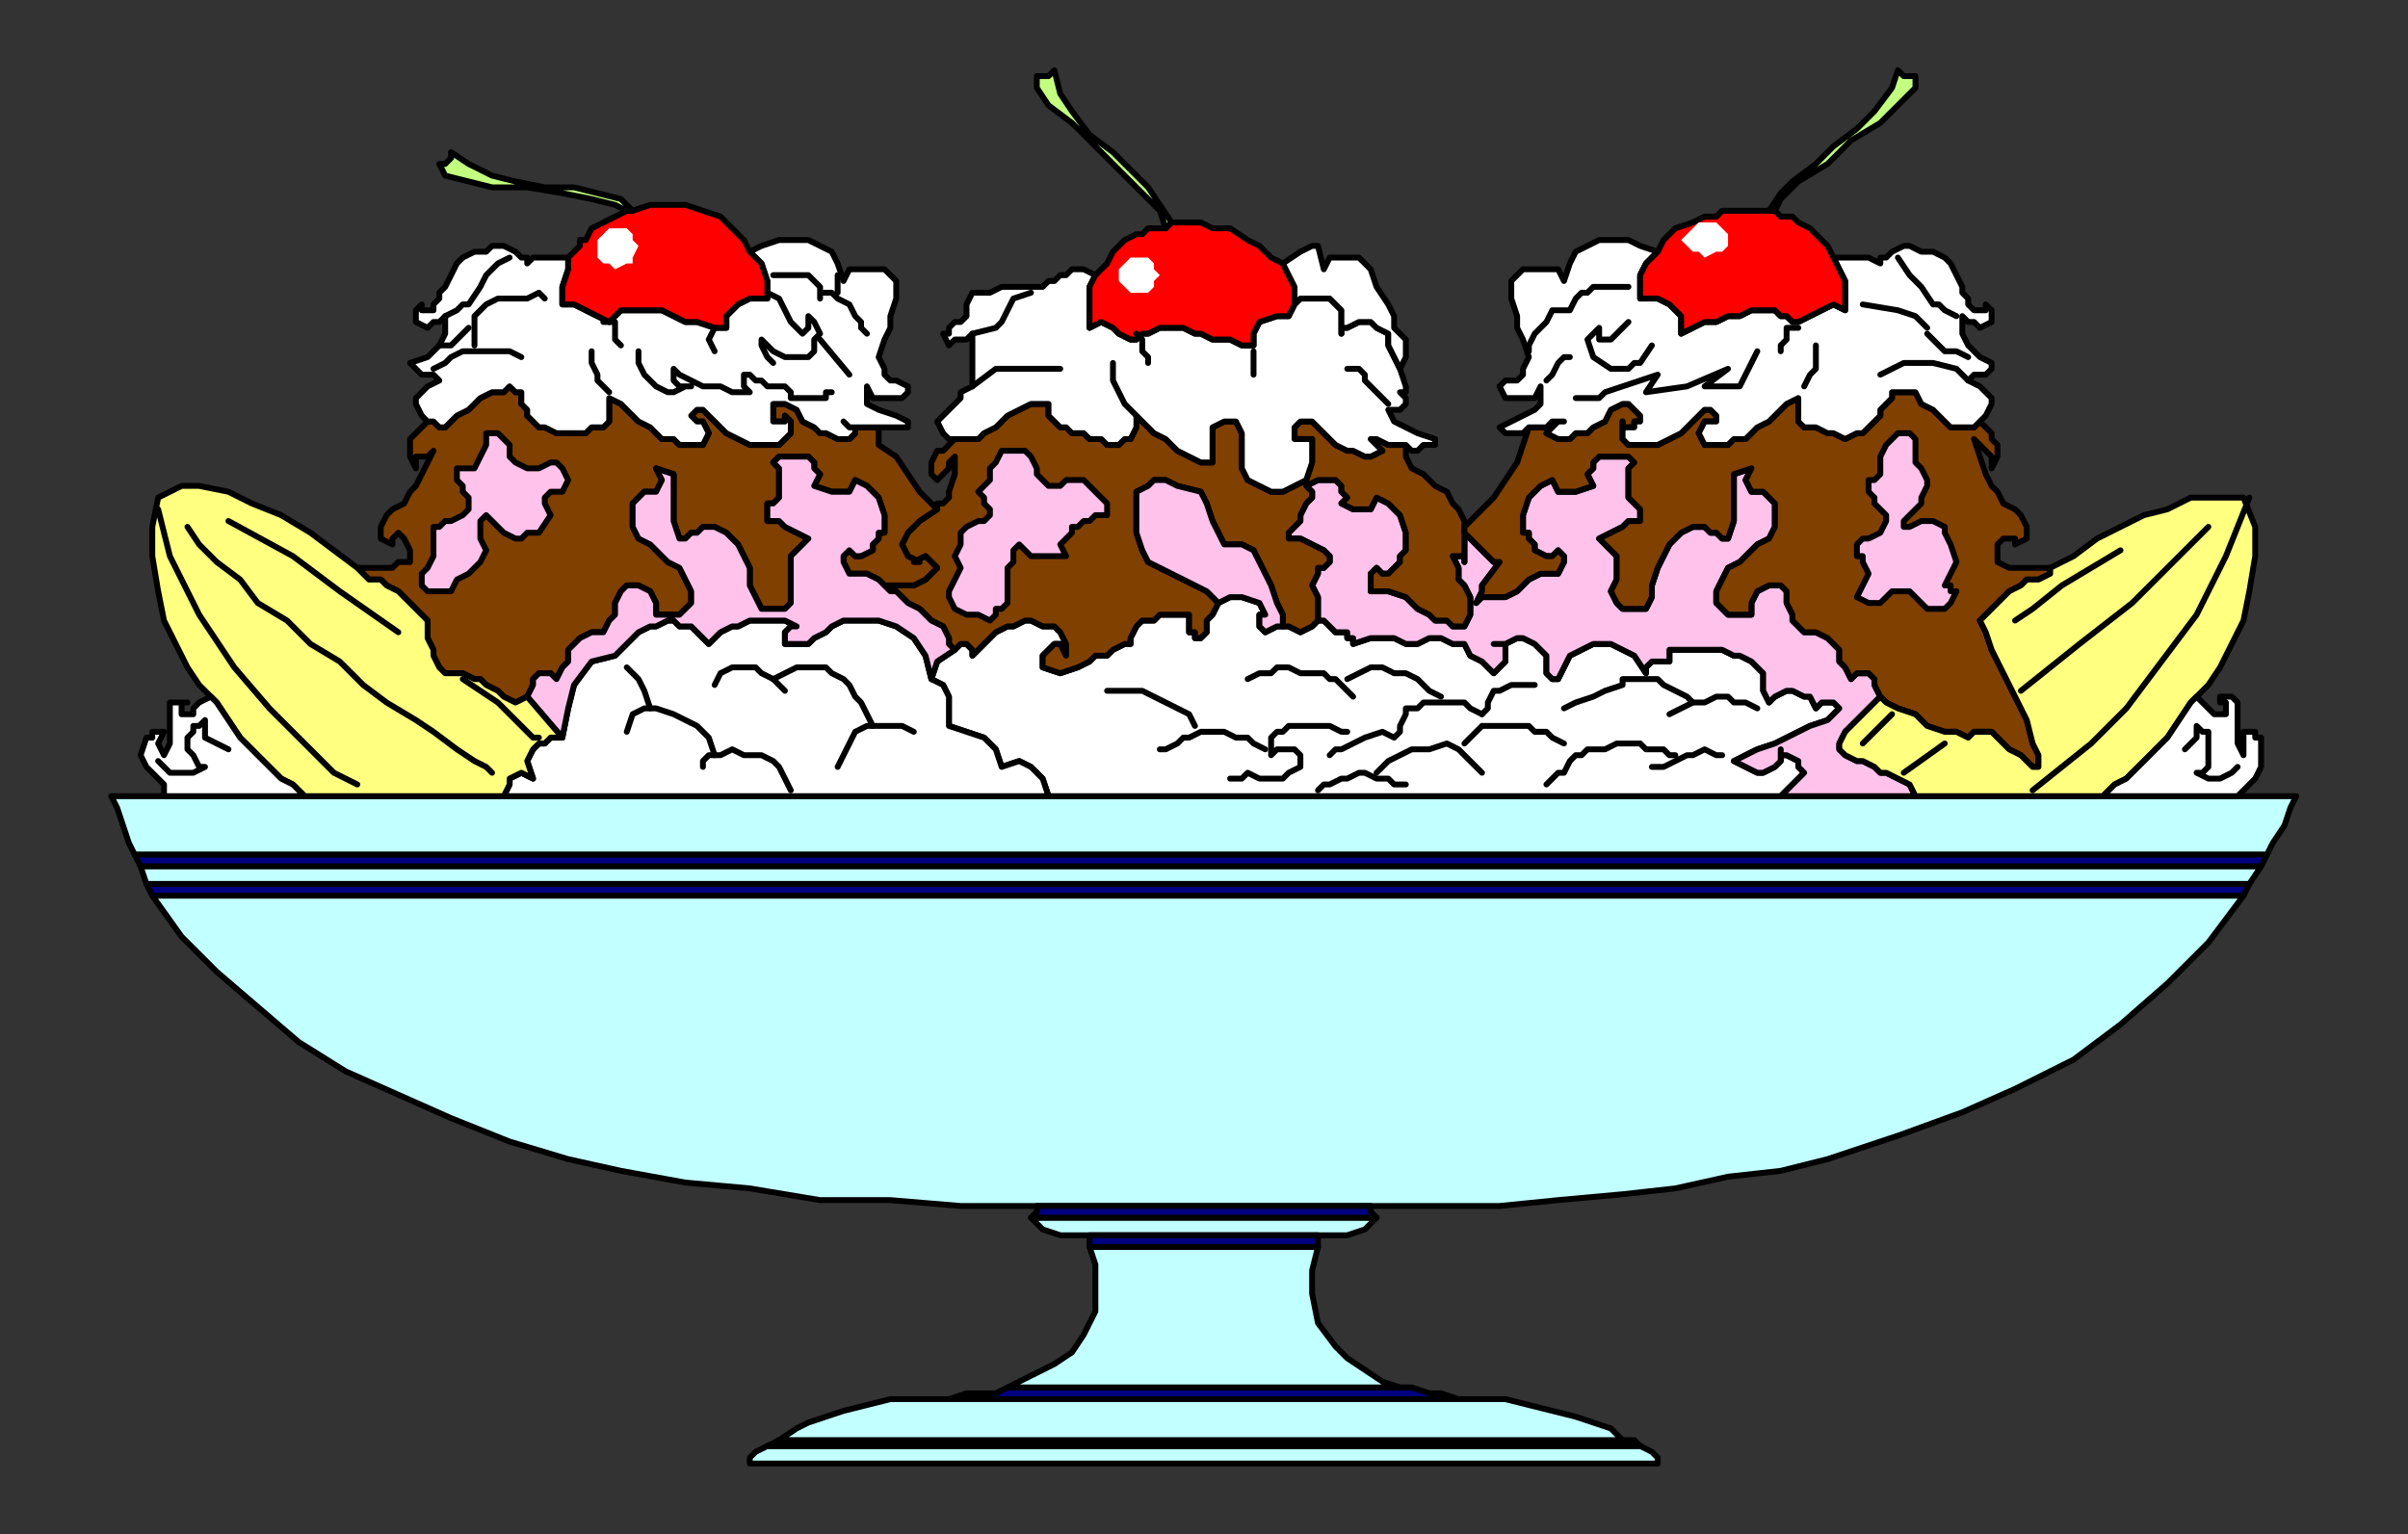 <?xml version="1.0" encoding="UTF-8" standalone="no"?>
<svg
   xmlns:dc="http://purl.org/dc/elements/1.1/"
   xmlns:cc="http://creativecommons.org/ns#"
   xmlns:rdf="http://www.w3.org/1999/02/22-rdf-syntax-ns#"
   xmlns:svg="http://www.w3.org/2000/svg"
   xmlns="http://www.w3.org/2000/svg"
   xmlns:sodipodi="http://sodipodi.sourceforge.net/DTD/sodipodi-0.dtd"
   xmlns:inkscape="http://www.inkscape.org/namespaces/inkscape"
   version="1.0"
   width="86.96mm"
   height="55.421mm"
   id="svg205"
   sodipodi:docname="DAIRY031.WMF">
  <rect width="100%" height="100%" fill="#333333" stroke="none"/>
  <sodipodi:namedview
     pagecolor="#ffffff"
     bordercolor="#666666"
     borderopacity="1"
     objecttolerance="10"
     gridtolerance="10"
     guidetolerance="10"
     inkscape:pageopacity="0"
     inkscape:pageshadow="2"
     inkscape:window-width="640"
     inkscape:window-height="480"
     id="namedview207" />
  <defs
     id="defs3">
    <pattern
       id="WMFhbasepattern"
       patternUnits="userSpaceOnUse"
       width="6"
       height="6"
       x="0"
       y="0" />
  </defs>
  <path
     style="fill:#c2ffff;fill-rule:evenodd;fill-opacity:1;stroke:#000000;stroke-width:0.8px;stroke-linecap:round;stroke-linejoin:round;stroke-miterlimit:4;stroke-dasharray:none;stroke-opacity:1;"
     d="  M 68.758,108.696   L 41.575,108.696   L 22.386,108.696   L 15.191,108.696   L 15.99,110.295   L 16.79,112.692   L 17.589,115.09   L 18.389,116.689   L 309.412,116.689   L 310.211,115.09   L 311.81,112.692   L 312.61,110.295   L 313.409,108.696   L 305.414,108.696   L 287.025,108.696   L 261.441,108.696   L 243.052,108.696   L 143.113,108.696   L 68.758,108.696  z "
     id="path5" />
  <path
     style="fill:#000080;fill-rule:evenodd;fill-opacity:1;stroke:#000000;stroke-width:0.8px;stroke-linecap:round;stroke-linejoin:round;stroke-miterlimit:4;stroke-dasharray:none;stroke-opacity:1;"
     d="  M 18.389,116.689   L 19.188,118.287   L 308.612,118.287   L 309.412,116.689   L 18.389,116.689  z "
     id="path7" />
  <path
     style="fill:#c2ffff;fill-rule:evenodd;fill-opacity:1;stroke:#000000;stroke-width:0.8px;stroke-linecap:round;stroke-linejoin:round;stroke-miterlimit:4;stroke-dasharray:none;stroke-opacity:1;"
     d="  M 19.188,118.287   L 19.988,120.685   L 307.013,120.685   L 308.612,118.287   L 19.188,118.287  z "
     id="path9" />
  <path
     style="fill:#000080;fill-rule:evenodd;fill-opacity:1;stroke:#000000;stroke-width:0.8px;stroke-linecap:round;stroke-linejoin:round;stroke-miterlimit:4;stroke-dasharray:none;stroke-opacity:1;"
     d="  M 19.988,120.685   L 20.787,122.283   L 306.214,122.283   L 307.013,120.685   L 19.988,120.685  z "
     id="path11" />
  <path
     style="fill:#c2ffff;fill-rule:evenodd;fill-opacity:1;stroke:#000000;stroke-width:0.8px;stroke-linecap:round;stroke-linejoin:round;stroke-miterlimit:4;stroke-dasharray:none;stroke-opacity:1;"
     d="  M 20.787,122.283   L 24.785,127.878   L 29.582,132.673   L 35.179,137.469   L 40.775,142.264   L 47.171,146.26   L 54.367,149.457   L 61.563,152.654   L 69.558,155.851   L 77.553,158.249   L 84.748,159.847   L 93.543,161.446   L 102.338,162.245   L 111.932,163.844   L 121.526,163.844   L 131.12,164.643   L 141.514,164.643   L 187.086,164.643   L 195.881,164.643   L 204.675,164.643   L 212.671,163.844   L 221.465,163.044   L 228.661,162.245   L 235.856,160.647   L 243.052,159.847   L 249.448,158.249   L 259.042,155.052   L 267.837,151.855   L 275.033,148.658   L 283.028,144.662   L 289.424,139.866   L 295.82,134.272   L 301.417,128.677   L 306.214,122.283   L 20.787,122.283  z "
     id="path13" />
  <path
     style="fill:#ffffff;fill-rule:evenodd;fill-opacity:1;stroke:#000000;stroke-width:0.8px;stroke-linecap:round;stroke-linejoin:round;stroke-miterlimit:4;stroke-dasharray:none;stroke-opacity:1;"
     d="  M 130.321,88.715   L 127.922,90.314   L 127.123,92.711   L 128.722,93.511   L 129.521,95.109   L 129.521,97.507   L 129.521,99.105   L 131.92,99.905   L 134.318,100.704   L 135.917,102.302   L 136.717,104.7   L 139.115,103.901   L 140.714,104.7   L 142.313,106.298   L 143.113,108.696   L 243.052,108.696   L 243.852,107.897   L 244.651,107.098   L 245.451,106.298   L 246.25,105.499   L 245.451,104.7   L 245.451,103.901   L 245.451,103.901   L 243.852,103.102   L 243.852,103.102   L 243.052,103.102   L 243.052,102.302   L 243.052,103.901   L 242.253,104.7   L 240.654,105.499   L 239.854,105.499   L 238.255,104.7   L 236.656,103.901   L 238.255,103.102   L 239.854,102.302   L 242.253,101.503   L 243.852,100.704   L 245.451,99.905   L 247.05,99.105   L 249.448,98.306   L 251.047,96.708   L 250.248,95.908   L 249.448,95.908   L 249.448,95.908   L 248.649,95.908   L 247.849,96.708   L 247.05,95.109   L 246.25,95.109   L 244.651,94.31   L 243.852,94.31   L 242.253,95.109   L 241.453,95.908   L 240.654,94.31   L 240.654,91.912   L 239.054,90.314   L 237.455,89.515   L 236.656,89.515   L 235.057,88.715   L 234.257,88.715   L 232.658,88.715   L 231.859,88.715   L 230.26,88.715   L 229.46,88.715   L 227.861,88.715   L 227.861,89.515   L 227.861,90.314   L 226.262,90.314   L 225.463,90.314   L 224.663,91.113   L 224.663,91.912   L 223.064,89.515   L 221.465,88.715   L 219.866,87.916   L 217.468,87.916   L 215.869,88.715   L 214.27,89.515   L 213.47,91.113   L 212.671,92.711   L 211.871,92.711   L 211.072,91.912   L 211.072,90.314   L 211.072,89.515   L 210.272,88.715   L 209.473,87.916   L 207.873,87.117   L 207.074,87.117   L 205.475,87.916   L 203.876,87.916   L 204.675,87.916   L 205.475,87.916   L 205.475,88.715   L 205.475,89.515   L 205.475,90.314   L 204.675,91.113   L 203.876,91.912   L 203.076,91.113   L 202.277,90.314   L 200.678,89.515   L 199.878,87.916   L 198.279,87.916   L 196.68,87.117   L 195.081,87.117   L 193.482,87.916   L 191.883,87.916   L 190.284,87.117   L 188.685,87.117   L 187.086,87.117   L 184.688,87.916   L 184.688,87.117   L 183.888,87.117   L 183.888,86.318   L 183.089,86.318   L 182.289,86.318   L 181.49,85.518   L 180.69,84.719   L 179.891,84.719   L 179.091,85.518   L 177.492,86.318   L 175.893,85.518   L 175.093,85.518   L 174.294,85.518   L 172.695,86.318   L 171.895,85.518   L 171.895,84.719   L 171.895,83.92   L 172.695,83.92   L 172.695,83.92   L 172.695,83.92   L 171.895,82.321   L 169.497,81.522   L 167.898,81.522   L 166.299,82.321   L 165.499,83.92   L 164.7,84.719   L 164.7,86.318   L 163.9,87.117   L 163.101,87.117   L 163.101,86.318   L 162.301,86.318   L 162.301,85.518   L 162.301,84.719   L 162.301,83.92   L 161.502,83.92   L 159.903,83.92   L 158.304,83.92   L 157.504,84.719   L 155.905,84.719   L 155.106,85.518   L 154.306,87.117   L 154.306,87.916   L 153.507,87.916   L 151.908,88.715   L 151.108,89.515   L 149.509,89.515   L 148.709,90.314   L 147.11,91.113   L 144.712,91.912   L 142.313,91.113   L 142.313,89.515   L 143.113,88.715   L 143.912,87.916   L 144.712,87.916   L 145.511,89.515   L 145.511,87.916   L 144.712,86.318   L 143.912,85.518   L 142.313,85.518   L 140.714,84.719   L 139.915,84.719   L 138.316,85.518   L 137.516,85.518   L 135.917,86.318   L 135.118,87.117   L 134.318,87.916   L 133.519,88.715   L 132.719,89.515   L 132.719,88.715   L 131.92,87.916   L 131.12,87.916   L 130.321,88.715  z "
     id="path15" />
  <path
     style="fill:#c2ffff;fill-rule:evenodd;fill-opacity:1;stroke:#000000;stroke-width:0.8px;stroke-linecap:round;stroke-linejoin:round;stroke-miterlimit:4;stroke-dasharray:none;stroke-opacity:1;"
     d="  M 104.736,197.411   L 103.137,198.211   L 102.338,199.01   L 102.338,199.809   L 103.137,199.809   L 163.9,199.809   L 225.463,199.809   L 226.262,199.809   L 226.262,199.01   L 225.463,198.211   L 223.864,197.411   L 104.736,197.411  z "
     id="path17" />
  <path
     style="fill:#000080;fill-rule:evenodd;fill-opacity:1;stroke:#000000;stroke-width:0.8px;stroke-linecap:round;stroke-linejoin:round;stroke-miterlimit:4;stroke-dasharray:none;stroke-opacity:1;"
     d="  M 106.335,196.612   L 104.736,197.411   L 223.864,197.411   L 223.064,196.612   L 221.465,196.612   L 106.335,196.612  z "
     id="path19" />
  <path
     style="fill:#c2ffff;fill-rule:evenodd;fill-opacity:1;stroke:#000000;stroke-width:0.8px;stroke-linecap:round;stroke-linejoin:round;stroke-miterlimit:4;stroke-dasharray:none;stroke-opacity:1;"
     d="  M 129.521,191.018   L 125.524,191.018   L 121.526,191.018   L 118.328,191.817   L 115.13,192.616   L 110.333,194.214   L 108.734,195.014   L 106.335,196.612   L 221.465,196.612   L 219.866,195.014   L 217.468,194.214   L 215.069,193.415   L 211.871,192.616   L 208.673,191.817   L 205.475,191.018   L 202.277,191.018   L 199.079,191.018   L 129.521,191.018  z "
     id="path21" />
  <path
     style="fill:#ffc2eb;fill-rule:evenodd;fill-opacity:1;stroke:#000000;stroke-width:0.8px;stroke-linecap:round;stroke-linejoin:round;stroke-miterlimit:4;stroke-dasharray:none;stroke-opacity:1;"
     d="  M 179.891,84.719   L 180.69,84.719   L 181.49,85.518   L 182.289,86.318   L 183.089,86.318   L 183.888,86.318   L 183.888,87.117   L 184.688,87.117   L 184.688,87.916   L 187.086,87.117   L 188.685,87.117   L 190.284,87.117   L 191.883,87.916   L 193.482,87.916   L 195.081,87.117   L 196.68,87.117   L 198.279,87.916   L 199.878,87.916   L 200.678,89.515   L 202.277,90.314   L 203.076,91.113   L 203.876,91.912   L 204.675,91.113   L 205.475,90.314   L 205.475,89.515   L 205.475,88.715   L 205.475,87.916   L 204.675,87.916   L 203.876,87.916   L 205.475,87.916   L 207.074,87.117   L 207.873,87.117   L 209.473,87.916   L 210.272,88.715   L 211.072,89.515   L 211.072,90.314   L 211.072,91.912   L 211.871,92.711   L 212.671,92.711   L 213.47,91.113   L 214.27,89.515   L 215.869,88.715   L 217.468,87.916   L 219.866,87.916   L 221.465,88.715   L 223.064,89.515   L 224.663,91.912   L 224.663,91.113   L 225.463,90.314   L 226.262,90.314   L 227.861,90.314   L 227.861,89.515   L 227.861,88.715   L 229.46,88.715   L 230.26,88.715   L 231.859,88.715   L 232.658,88.715   L 234.257,88.715   L 235.057,88.715   L 236.656,89.515   L 237.455,89.515   L 239.054,90.314   L 240.654,91.912   L 240.654,94.31   L 241.453,95.908   L 242.253,95.109   L 243.852,94.31   L 244.651,94.31   L 246.25,95.109   L 247.05,95.109   L 247.849,96.708   L 248.649,95.908   L 249.448,95.908   L 249.448,95.908   L 250.248,95.908   L 251.047,96.708   L 249.448,98.306   L 247.05,99.105   L 245.451,99.905   L 243.852,100.704   L 242.253,101.503   L 239.854,102.302   L 238.255,103.102   L 236.656,103.901   L 238.255,104.7   L 239.854,105.499   L 240.654,105.499   L 242.253,104.7   L 243.052,103.901   L 243.052,102.302   L 243.052,103.102   L 243.852,103.102   L 243.852,103.102   L 245.451,103.901   L 245.451,103.901   L 245.451,104.7   L 246.25,105.499   L 245.451,106.298   L 244.651,107.098   L 243.852,107.897   L 243.052,108.696   L 261.441,108.696   L 260.641,107.098   L 259.042,106.298   L 257.443,105.499   L 256.644,105.499   L 256.644,105.499   L 255.844,104.7   L 254.245,103.901   L 253.446,103.901   L 251.847,103.102   L 251.047,102.302   L 251.047,101.503   L 251.847,99.905   L 256.644,95.109   L 256.644,95.109   L 255.844,93.511   L 255.844,92.711   L 255.045,91.912   L 254.245,91.912   L 253.446,91.912   L 252.646,92.711   L 252.646,92.711   L 251.847,91.113   L 251.047,90.314   L 251.047,88.715   L 250.248,87.916   L 249.448,87.117   L 247.849,86.318   L 246.25,86.318   L 244.651,84.719   L 244.651,83.92   L 243.852,82.321   L 243.852,80.723   L 243.052,79.924   L 241.453,79.924   L 239.854,80.723   L 239.054,82.321   L 239.054,83.92   L 237.455,83.92   L 235.856,83.92   L 235.057,83.121   L 234.257,82.321   L 234.257,80.723   L 235.057,79.124   L 235.856,77.526   L 237.455,76.727   L 238.255,75.927   L 239.854,74.329   L 241.453,73.53   L 242.253,71.931   L 242.253,70.333   L 242.253,68.734   L 240.654,67.136   L 239.054,67.136   L 238.255,65.537   L 239.054,63.939   L 236.656,64.738   L 236.656,67.935   L 236.656,71.132   L 235.856,73.53   L 235.057,73.53   L 234.257,72.731   L 233.458,72.731   L 232.658,71.931   L 231.059,71.931   L 229.46,72.731   L 227.861,74.329   L 227.062,75.927   L 226.262,77.526   L 225.463,79.924   L 225.463,81.522   L 224.663,83.121   L 223.864,83.121   L 223.064,83.121   L 221.465,83.121   L 220.666,82.321   L 219.866,80.723   L 220.666,79.124   L 220.666,77.526   L 220.666,75.927   L 219.866,75.128   L 219.866,75.128   L 219.067,74.329   L 218.267,73.53   L 219.866,72.731   L 221.465,71.931   L 222.265,71.132   L 223.864,71.132   L 223.864,70.333   L 223.864,69.534   L 223.064,68.734   L 222.265,67.935   L 222.265,66.337   L 222.265,65.537   L 222.265,63.939   L 223.064,63.14   L 222.265,62.34   L 220.666,62.34   L 219.866,62.34   L 218.267,62.34   L 217.468,63.14   L 217.468,63.939   L 216.668,64.738   L 217.468,66.337   L 215.069,67.136   L 214.27,67.136   L 212.671,67.136   L 211.871,65.537   L 210.272,66.337   L 208.673,67.935   L 207.873,70.333   L 207.873,72.731   L 208.673,72.731   L 208.673,73.53   L 209.473,74.329   L 209.473,75.128   L 211.072,75.927   L 211.871,75.927   L 212.671,75.128   L 213.47,75.927   L 213.47,76.727   L 212.671,78.325   L 210.272,78.325   L 208.673,79.124   L 207.074,80.723   L 205.475,81.522   L 204.675,81.522   L 203.876,81.522   L 202.277,81.522   L 201.477,82.321   L 202.277,80.723   L 202.277,79.924   L 204.675,76.727   L 203.876,76.727   L 202.277,75.128   L 200.678,73.53   L 199.878,72.731   L 199.878,76.727   L 199.878,76.727   L 199.878,75.927   L 199.079,75.927   L 198.279,75.927   L 199.079,77.526   L 199.079,79.124   L 199.878,79.924   L 200.678,81.522   L 200.678,83.92   L 199.878,85.518   L 199.079,85.518   L 198.279,85.518   L 197.48,84.719   L 196.68,84.719   L 195.881,84.719   L 195.081,83.92   L 193.482,83.121   L 191.883,81.522   L 189.485,80.723   L 187.086,80.723   L 187.086,79.124   L 187.086,78.325   L 187.886,77.526   L 188.685,78.325   L 189.485,78.325   L 190.284,77.526   L 191.084,76.727   L 191.084,75.927   L 191.883,75.128   L 191.883,74.329   L 191.883,72.731   L 191.084,70.333   L 189.485,68.734   L 187.886,67.935   L 187.086,69.534   L 186.287,69.534   L 184.688,69.534   L 183.089,68.734   L 183.888,67.935   L 183.089,67.136   L 183.089,66.337   L 182.289,65.537   L 181.49,65.537   L 180.69,65.537   L 179.891,65.537   L 178.291,66.337   L 179.091,67.136   L 179.091,67.935   L 178.291,68.734   L 177.492,70.333   L 177.492,70.333   L 177.492,71.132   L 176.692,71.931   L 175.893,72.731   L 175.893,73.53   L 177.492,73.53   L 179.091,74.329   L 180.69,75.128   L 181.49,75.927   L 181.49,76.727   L 180.69,77.526   L 179.891,77.526   L 179.891,78.325   L 179.091,79.924   L 179.891,81.522   L 179.891,83.121   L 179.891,84.719  z "
     id="path23" />
  <path
     style="fill:#804000;fill-rule:evenodd;fill-opacity:1;stroke:#000000;stroke-width:0.8px;stroke-linecap:round;stroke-linejoin:round;stroke-miterlimit:4;stroke-dasharray:none;stroke-opacity:1;"
     d="  M 130.321,59.943   L 128.722,61.541   L 127.922,61.541   L 127.123,63.14   L 127.123,64.738   L 127.922,65.537   L 128.722,64.738   L 129.521,63.939   L 129.521,63.14   L 130.321,62.34   L 130.321,64.738   L 129.521,67.136   L 129.521,67.935   L 128.722,68.734   L 127.922,68.734   L 127.922,69.534   L 125.524,71.132   L 123.925,72.731   L 123.125,74.329   L 123.925,75.927   L 125.524,76.727   L 124.724,76.727   L 126.323,75.927   L 127.123,76.727   L 127.922,77.526   L 127.123,78.325   L 126.323,79.124   L 124.724,79.924   L 122.326,79.924   L 120.727,79.924   L 121.526,80.723   L 122.326,80.723   L 123.125,81.522   L 123.925,82.321   L 125.524,83.121   L 127.123,84.719   L 128.722,85.518   L 129.521,87.117   L 129.521,87.916   L 130.321,88.715   L 131.12,87.916   L 131.92,87.916   L 132.719,88.715   L 132.719,89.515   L 133.519,88.715   L 134.318,87.916   L 135.118,87.117   L 135.917,86.318   L 137.516,85.518   L 138.316,85.518   L 139.915,84.719   L 140.714,84.719   L 142.313,85.518   L 143.912,85.518   L 144.712,86.318   L 145.511,87.916   L 145.511,89.515   L 144.712,87.916   L 143.912,87.916   L 143.113,88.715   L 142.313,89.515   L 142.313,91.113   L 144.712,91.912   L 147.11,91.113   L 148.709,90.314   L 149.509,89.515   L 151.108,89.515   L 151.908,88.715   L 153.507,87.916   L 154.306,87.916   L 154.306,87.117   L 155.106,85.518   L 155.905,84.719   L 157.504,84.719   L 158.304,83.92   L 159.903,83.92   L 161.502,83.92   L 162.301,83.92   L 162.301,84.719   L 162.301,85.518   L 162.301,86.318   L 163.101,86.318   L 163.101,87.117   L 163.9,87.117   L 164.7,86.318   L 164.7,84.719   L 165.499,83.92   L 166.299,82.321   L 165.499,81.522   L 164.7,80.723   L 163.101,79.924   L 161.502,79.124   L 159.903,78.325   L 158.304,77.526   L 156.705,76.727   L 155.905,75.128   L 155.106,72.731   L 155.106,69.534   L 155.106,67.136   L 156.705,66.337   L 157.504,65.537   L 159.103,65.537   L 160.702,66.337   L 163.9,67.136   L 164.7,68.734   L 165.499,71.132   L 166.299,72.731   L 167.098,74.329   L 167.898,74.329   L 169.497,74.329   L 171.096,75.128   L 171.895,76.727   L 172.695,78.325   L 173.494,79.924   L 174.294,82.321   L 175.093,83.92   L 175.093,85.518   L 175.893,85.518   L 177.492,86.318   L 179.091,85.518   L 179.891,84.719   L 179.891,83.121   L 179.891,81.522   L 179.091,79.924   L 179.891,78.325   L 179.891,77.526   L 180.69,77.526   L 181.49,76.727   L 181.49,75.927   L 180.69,75.128   L 179.091,74.329   L 177.492,73.53   L 175.893,73.53   L 175.893,72.731   L 176.692,71.931   L 177.492,71.132   L 177.492,70.333   L 177.492,70.333   L 178.291,68.734   L 179.091,67.935   L 179.091,67.136   L 178.291,66.337   L 179.891,65.537   L 180.69,65.537   L 181.49,65.537   L 182.289,65.537   L 183.089,66.337   L 183.089,67.136   L 183.888,67.935   L 183.089,68.734   L 184.688,69.534   L 186.287,69.534   L 187.086,69.534   L 187.886,67.935   L 189.485,68.734   L 191.084,70.333   L 191.883,72.731   L 191.883,74.329   L 191.883,75.128   L 191.084,75.927   L 191.084,76.727   L 190.284,77.526   L 189.485,78.325   L 188.685,78.325   L 187.886,77.526   L 187.086,78.325   L 187.086,79.124   L 187.086,80.723   L 189.485,80.723   L 191.883,81.522   L 193.482,83.121   L 195.081,83.92   L 195.881,84.719   L 196.68,84.719   L 197.48,84.719   L 198.279,85.518   L 199.079,85.518   L 199.878,85.518   L 200.678,83.92   L 200.678,81.522   L 199.878,79.924   L 199.079,79.124   L 199.079,77.526   L 198.279,75.927   L 199.079,75.927   L 199.878,75.927   L 199.878,76.727   L 199.878,76.727   L 199.878,72.731   L 199.878,71.132   L 199.079,69.534   L 198.279,68.734   L 197.48,67.136   L 195.881,66.337   L 194.282,64.738   L 192.683,63.939   L 191.883,62.34   L 191.883,61.541   L 191.883,60.742   L 190.284,60.742   L 189.485,60.742   L 187.886,59.943   L 187.086,59.943   L 187.086,59.943   L 187.886,60.742   L 187.886,60.742   L 188.685,61.541   L 187.086,62.34   L 186.287,62.34   L 184.688,61.541   L 183.888,61.541   L 182.289,60.742   L 181.49,59.943   L 179.891,58.344   L 179.091,57.545   L 178.291,57.545   L 177.492,57.545   L 176.692,58.344   L 176.692,59.943   L 177.492,59.943   L 177.492,59.943   L 178.291,59.943   L 179.091,59.943   L 179.091,59.943   L 179.091,61.541   L 179.091,63.14   L 178.291,65.537   L 176.692,66.337   L 175.093,67.136   L 173.494,67.136   L 171.895,66.337   L 170.296,65.537   L 169.497,63.939   L 169.497,61.541   L 169.497,59.144   L 168.697,57.545   L 167.098,57.545   L 165.499,58.344   L 165.499,59.144   L 165.499,61.541   L 165.499,63.14   L 163.9,63.14   L 162.301,62.34   L 160.702,61.541   L 159.103,59.943   L 157.504,59.144   L 156.705,58.344   L 155.905,57.545   L 155.106,56.746   L 155.106,58.344   L 154.306,59.943   L 153.507,59.943   L 152.707,60.742   L 151.108,60.742   L 150.309,59.943   L 148.709,59.943   L 147.91,59.144   L 146.311,59.144   L 145.511,58.344   L 144.712,58.344   L 143.912,57.545   L 143.113,56.746   L 143.113,55.947   L 143.113,55.147   L 142.313,55.147   L 141.514,55.147   L 140.714,55.147   L 139.115,55.947   L 137.516,56.746   L 135.917,58.344   L 134.318,59.144   L 133.519,59.943   L 132.719,59.943   L 131.12,59.943   L 130.321,59.943  z "
     id="path25" />
  <path
     style="fill:#804000;fill-rule:evenodd;fill-opacity:1;stroke:#000000;stroke-width:0.8px;stroke-linecap:round;stroke-linejoin:round;stroke-miterlimit:4;stroke-dasharray:none;stroke-opacity:1;"
     d="  M 256.644,95.109   L 257.443,95.908   L 259.042,96.708   L 261.441,97.507   L 263.04,99.105   L 265.438,99.905   L 267.037,99.905   L 268.637,100.704   L 269.436,99.905   L 270.236,99.905   L 271.835,99.905   L 272.634,100.704   L 274.233,102.302   L 275.832,103.102   L 276.632,103.901   L 277.431,104.7   L 278.231,104.7   L 278.231,103.102   L 277.431,101.503   L 276.632,98.306   L 275.033,95.109   L 273.434,91.912   L 271.835,88.715   L 271.035,86.318   L 270.236,84.719   L 271.835,83.121   L 272.634,82.321   L 274.233,80.723   L 275.832,79.924   L 276.632,79.124   L 278.231,79.124   L 279.83,78.325   L 279.83,77.526   L 278.231,77.526   L 275.832,77.526   L 274.233,77.526   L 272.634,76.727   L 272.634,75.128   L 272.634,74.329   L 273.434,73.53   L 275.033,73.53   L 275.033,74.329   L 275.033,74.329   L 276.632,73.53   L 276.632,72.731   L 276.632,71.931   L 275.832,70.333   L 275.033,69.534   L 273.434,68.734   L 272.634,67.136   L 271.835,66.337   L 271.035,64.738   L 270.236,62.34   L 269.436,59.943   L 270.236,60.742   L 271.035,61.541   L 271.835,62.34   L 271.835,63.939   L 272.634,62.34   L 272.634,60.742   L 271.835,59.943   L 271.835,59.144   L 270.236,57.545   L 269.436,58.344   L 267.837,58.344   L 266.238,58.344   L 265.438,57.545   L 263.839,55.947   L 262.24,55.147   L 261.441,53.549   L 259.042,53.549   L 258.243,53.549   L 258.243,54.348   L 257.443,55.147   L 256.644,55.947   L 256.644,56.746   L 255.045,58.344   L 254.245,59.144   L 253.446,59.144   L 251.847,59.943   L 250.248,59.144   L 249.448,59.144   L 247.849,58.344   L 246.25,58.344   L 245.451,57.545   L 245.451,55.947   L 245.451,54.348   L 243.852,55.147   L 243.052,55.947   L 242.253,56.746   L 241.453,57.545   L 239.854,58.344   L 239.054,59.144   L 238.255,59.943   L 236.656,59.943   L 235.856,60.742   L 235.057,60.742   L 233.458,60.742   L 232.658,60.742   L 231.859,59.144   L 232.658,57.545   L 232.658,57.545   L 233.458,57.545   L 233.458,57.545   L 234.257,57.545   L 234.257,56.746   L 234.257,56.746   L 233.458,55.947   L 233.458,55.947   L 232.658,55.947   L 231.859,56.746   L 231.059,57.545   L 230.26,58.344   L 229.46,59.144   L 227.861,59.943   L 226.262,60.742   L 224.663,60.742   L 222.265,60.742   L 221.465,59.943   L 221.465,59.144   L 221.465,58.344   L 221.465,57.545   L 221.465,58.344   L 221.465,58.344   L 222.265,58.344   L 223.064,58.344   L 223.064,57.545   L 223.864,57.545   L 223.864,56.746   L 223.064,55.947   L 222.265,55.147   L 221.465,55.147   L 219.866,55.947   L 219.067,57.545   L 217.468,58.344   L 216.668,59.144   L 215.069,59.144   L 214.27,59.943   L 212.671,59.943   L 211.072,59.144   L 211.871,58.344   L 211.871,58.344   L 212.671,57.545   L 213.47,57.545   L 211.871,57.545   L 211.072,58.344   L 209.473,58.344   L 208.673,58.344   L 207.873,60.742   L 207.074,63.14   L 205.475,65.537   L 203.876,67.935   L 201.477,70.333   L 201.477,70.333   L 200.678,71.132   L 199.878,71.931   L 199.878,72.731   L 200.678,73.53   L 202.277,75.128   L 203.876,76.727   L 204.675,76.727   L 202.277,79.924   L 202.277,80.723   L 201.477,82.321   L 202.277,81.522   L 203.876,81.522   L 204.675,81.522   L 205.475,81.522   L 207.074,80.723   L 208.673,79.124   L 210.272,78.325   L 212.671,78.325   L 213.47,76.727   L 213.47,75.927   L 212.671,75.128   L 211.871,75.927   L 211.072,75.927   L 209.473,75.128   L 209.473,74.329   L 208.673,73.53   L 208.673,72.731   L 207.873,72.731   L 207.873,70.333   L 208.673,67.935   L 210.272,66.337   L 211.871,65.537   L 212.671,67.136   L 214.27,67.136   L 215.069,67.136   L 217.468,66.337   L 216.668,64.738   L 217.468,63.939   L 217.468,63.14   L 218.267,62.34   L 219.866,62.34   L 220.666,62.34   L 222.265,62.34   L 223.064,63.14   L 222.265,63.939   L 222.265,65.537   L 222.265,66.337   L 222.265,67.935   L 223.064,68.734   L 223.864,69.534   L 223.864,70.333   L 223.864,71.132   L 222.265,71.132   L 221.465,71.931   L 219.866,72.731   L 218.267,73.53   L 219.067,74.329   L 219.866,75.128   L 219.866,75.128   L 220.666,75.927   L 220.666,77.526   L 220.666,79.124   L 219.866,80.723   L 220.666,82.321   L 221.465,83.121   L 223.064,83.121   L 223.864,83.121   L 224.663,83.121   L 225.463,81.522   L 225.463,79.924   L 226.262,77.526   L 227.062,75.927   L 227.861,74.329   L 229.46,72.731   L 231.059,71.931   L 232.658,71.931   L 233.458,72.731   L 234.257,72.731   L 235.057,73.53   L 235.856,73.53   L 236.656,71.132   L 236.656,67.935   L 236.656,64.738   L 239.054,63.939   L 238.255,65.537   L 239.054,67.136   L 240.654,67.136   L 242.253,68.734   L 242.253,70.333   L 242.253,71.931   L 241.453,73.53   L 239.854,74.329   L 238.255,75.927   L 237.455,76.727   L 235.856,77.526   L 235.057,79.124   L 234.257,80.723   L 234.257,82.321   L 235.057,83.121   L 235.856,83.92   L 237.455,83.92   L 239.054,83.92   L 239.054,82.321   L 239.854,80.723   L 241.453,79.924   L 243.052,79.924   L 243.852,80.723   L 243.852,82.321   L 244.651,83.92   L 244.651,84.719   L 246.25,86.318   L 247.849,86.318   L 249.448,87.117   L 250.248,87.916   L 251.047,88.715   L 251.047,90.314   L 251.847,91.113   L 252.646,92.711   L 252.646,92.711   L 253.446,91.912   L 254.245,91.912   L 255.045,91.912   L 255.844,92.711   L 255.844,93.511   L 256.644,95.109   L 256.644,95.109  z "
     id="path27" />
  <path
     style="fill:#804000;fill-rule:evenodd;fill-opacity:1;stroke:#000000;stroke-width:0.8px;stroke-linecap:round;stroke-linejoin:round;stroke-miterlimit:4;stroke-dasharray:none;stroke-opacity:1;"
     d="  M 127.922,69.534   L 125.524,67.136   L 123.925,64.738   L 122.326,62.34   L 119.927,60.742   L 119.927,59.144   L 119.927,58.344   L 118.328,58.344   L 116.729,58.344   L 115.929,58.344   L 115.13,57.545   L 115.929,58.344   L 116.729,58.344   L 116.729,59.144   L 116.729,59.144   L 115.929,59.943   L 114.33,59.943   L 112.731,59.144   L 111.932,59.144   L 111.132,58.344   L 109.533,57.545   L 108.734,55.947   L 107.135,55.147   L 106.335,55.147   L 105.536,55.147   L 105.536,55.947   L 105.536,56.746   L 105.536,57.545   L 106.335,57.545   L 106.335,57.545   L 107.135,57.545   L 107.135,56.746   L 107.135,56.746   L 107.934,57.545   L 107.934,59.144   L 107.135,59.943   L 106.335,60.742   L 103.937,60.742   L 102.338,60.742   L 100.739,59.943   L 99.14,59.144   L 98.34,58.344   L 97.541,57.545   L 96.741,56.746   L 95.942,55.947   L 95.142,55.947   L 95.142,55.947   L 94.343,56.746   L 94.343,56.746   L 95.142,57.545   L 95.142,57.545   L 95.942,57.545   L 95.942,57.545   L 96.741,59.144   L 95.942,60.742   L 95.142,60.742   L 93.543,60.742   L 92.744,60.742   L 91.944,59.943   L 90.345,59.943   L 89.545,59.144   L 88.746,58.344   L 87.147,57.545   L 86.347,56.746   L 85.548,55.947   L 84.748,55.147   L 83.149,54.348   L 83.149,55.947   L 83.149,57.545   L 82.35,58.344   L 80.751,58.344   L 79.951,59.144   L 78.352,59.144   L 76.753,59.144   L 75.954,59.144   L 74.355,58.344   L 73.555,58.344   L 72.756,57.545   L 71.956,56.746   L 71.956,55.947   L 71.157,55.147   L 71.157,54.348   L 71.157,53.549   L 70.357,53.549   L 69.558,52.75   L 68.758,53.549   L 67.159,53.549   L 65.56,54.348   L 63.961,55.947   L 62.362,56.746   L 61.563,57.545   L 60.763,58.344   L 59.964,58.344   L 59.164,57.545   L 58.364,57.545   L 57.565,58.344   L 56.765,59.144   L 55.966,59.943   L 55.966,60.742   L 55.966,62.34   L 56.765,63.939   L 56.765,62.34   L 57.565,62.34   L 58.364,62.34   L 59.164,61.541   L 58.364,63.14   L 57.565,64.738   L 56.765,66.337   L 55.966,67.136   L 55.166,68.734   L 53.567,69.534   L 52.768,70.333   L 51.968,71.931   L 51.968,72.731   L 51.968,73.53   L 53.567,74.329   L 53.567,73.53   L 54.367,72.731   L 55.166,73.53   L 55.966,75.128   L 55.966,76.727   L 54.367,76.727   L 53.567,77.526   L 51.968,77.526   L 50.369,77.526   L 49.57,77.526   L 48.77,77.526   L 49.57,78.325   L 50.369,79.124   L 51.968,79.124   L 52.768,79.924   L 54.367,80.723   L 55.966,82.321   L 56.765,83.121   L 58.364,84.719   L 58.364,85.518   L 58.364,87.117   L 59.164,88.715   L 59.164,89.515   L 59.964,91.113   L 60.763,91.912   L 61.563,91.912   L 62.362,91.912   L 62.362,91.912   L 63.162,91.912   L 64.761,92.711   L 65.56,92.711   L 66.36,93.511   L 67.959,94.31   L 68.758,95.109   L 70.357,95.908   L 71.956,95.109   L 71.956,95.109   L 72.756,93.511   L 72.756,92.711   L 73.555,91.912   L 74.355,91.912   L 75.154,91.912   L 75.954,92.711   L 75.954,92.711   L 76.753,91.113   L 77.553,90.314   L 77.553,88.715   L 78.352,87.916   L 79.152,87.117   L 80.751,86.318   L 82.35,86.318   L 83.149,84.719   L 83.949,83.92   L 83.949,82.321   L 84.748,80.723   L 85.548,79.924   L 87.147,79.924   L 88.746,80.723   L 89.545,82.321   L 89.545,83.92   L 91.145,83.92   L 92.744,83.92   L 93.543,83.121   L 94.343,82.321   L 94.343,80.723   L 93.543,79.124   L 92.744,77.526   L 91.145,76.727   L 90.345,75.927   L 88.746,74.329   L 87.147,73.53   L 86.347,71.931   L 86.347,70.333   L 86.347,68.734   L 87.946,67.136   L 89.545,67.136   L 90.345,65.537   L 89.545,63.939   L 91.944,64.738   L 91.944,67.935   L 91.944,71.132   L 92.744,73.53   L 93.543,73.53   L 94.343,72.731   L 95.142,72.731   L 95.942,71.931   L 97.541,71.931   L 99.14,72.731   L 100.739,74.329   L 101.538,75.927   L 102.338,77.526   L 102.338,79.924   L 103.137,81.522   L 103.937,83.121   L 104.736,83.121   L 105.536,83.121   L 107.135,83.121   L 107.934,82.321   L 107.934,80.723   L 107.934,79.124   L 107.934,77.526   L 107.934,75.927   L 108.734,75.128   L 108.734,75.128   L 109.533,74.329   L 110.333,73.53   L 108.734,72.731   L 107.135,71.931   L 106.335,71.132   L 104.736,71.132   L 104.736,70.333   L 104.736,68.734   L 105.536,68.734   L 106.335,67.935   L 106.335,66.337   L 106.335,65.537   L 106.335,63.939   L 105.536,63.14   L 106.335,62.34   L 107.934,62.34   L 108.734,62.34   L 110.333,62.34   L 111.132,63.14   L 111.132,63.939   L 111.932,64.738   L 111.132,66.337   L 113.531,67.136   L 114.33,67.136   L 115.929,67.136   L 116.729,65.537   L 118.328,66.337   L 119.927,67.935   L 120.727,70.333   L 120.727,72.731   L 119.927,72.731   L 119.927,73.53   L 119.127,74.329   L 119.127,75.128   L 117.528,75.927   L 116.729,75.927   L 115.929,75.128   L 115.13,75.927   L 115.13,76.727   L 115.929,78.325   L 116.729,78.325   L 118.328,78.325   L 119.927,79.124   L 120.727,79.924   L 122.326,79.924   L 124.724,79.924   L 126.323,79.124   L 127.123,78.325   L 127.922,77.526   L 127.123,76.727   L 126.323,75.927   L 124.724,76.727   L 125.524,76.727   L 123.925,75.927   L 123.125,74.329   L 123.925,72.731   L 125.524,71.132   L 127.922,69.534  z "
     id="path29" />
  <path
     style="fill:#ffffff;fill-rule:evenodd;fill-opacity:1;stroke:#000000;stroke-width:0.8px;stroke-linecap:round;stroke-linejoin:round;stroke-miterlimit:4;stroke-dasharray:none;stroke-opacity:1;"
     d="  M 68.758,108.696   L 143.113,108.696   L 142.313,106.298   L 140.714,104.7   L 139.115,103.901   L 136.717,104.7   L 135.917,102.302   L 134.318,100.704   L 131.92,99.905   L 129.521,99.105   L 129.521,97.507   L 129.521,95.109   L 128.722,93.511   L 127.123,92.711   L 126.323,89.515   L 124.724,87.117   L 122.326,85.518   L 119.927,84.719   L 118.328,84.719   L 117.528,84.719   L 115.929,84.719   L 115.13,84.719   L 113.531,85.518   L 112.731,86.318   L 111.132,87.117   L 110.333,87.916   L 109.533,87.916   L 108.734,87.916   L 107.934,87.916   L 107.934,87.916   L 107.135,87.916   L 107.135,87.117   L 107.135,86.318   L 107.934,85.518   L 108.734,85.518   L 107.135,84.719   L 105.536,84.719   L 103.937,84.719   L 102.338,84.719   L 100.739,85.518   L 99.939,85.518   L 98.34,86.318   L 96.741,87.916   L 95.942,87.117   L 95.142,86.318   L 94.343,85.518   L 92.744,85.518   L 91.944,84.719   L 91.145,84.719   L 89.545,85.518   L 88.746,85.518   L 87.147,86.318   L 86.347,87.117   L 84.748,88.715   L 83.949,89.515   L 80.751,90.314   L 78.352,93.511   L 77.553,96.708   L 76.753,100.704   L 75.954,100.704   L 75.154,100.704   L 75.154,100.704   L 74.355,101.503   L 73.555,101.503   L 72.756,102.302   L 71.956,103.901   L 72.756,106.298   L 71.157,105.499   L 69.558,106.298   L 69.558,107.098   L 68.758,108.696  z "
     id="path31" />
  <path
     style="fill:#000080;fill-rule:evenodd;fill-opacity:1;stroke:#000000;stroke-width:0.8px;stroke-linecap:round;stroke-linejoin:round;stroke-miterlimit:4;stroke-dasharray:none;stroke-opacity:1;"
     d="  M 137.516,189.419   L 135.917,190.218   L 133.519,190.218   L 131.92,190.218   L 129.521,191.018   L 199.079,191.018   L 196.68,190.218   L 195.081,190.218   L 192.683,189.419   L 191.084,189.419   L 137.516,189.419  z "
     id="path33" />
  <path
     style="fill:#ffffff;fill-rule:evenodd;fill-opacity:1;stroke:#000000;stroke-width:0.8px;stroke-linecap:round;stroke-linejoin:round;stroke-miterlimit:4;stroke-dasharray:none;stroke-opacity:1;"
     d="  M 119.927,58.344   L 123.925,58.344   L 123.925,57.545   L 123.925,57.545   L 122.326,56.746   L 119.927,55.947   L 118.328,55.147   L 118.328,52.75   L 119.127,54.348   L 120.727,54.348   L 121.526,54.348   L 123.125,54.348   L 123.125,54.348   L 123.925,53.549   L 123.925,52.75   L 123.925,52.75   L 122.326,51.95   L 121.526,51.95   L 120.727,51.151   L 120.727,50.352   L 119.927,48.753   L 120.727,46.356   L 121.526,44.757   L 121.526,43.159   L 122.326,40.761   L 122.326,39.163   L 122.326,38.363   L 121.526,37.564   L 120.727,36.765   L 119.927,36.765   L 118.328,36.765   L 116.729,36.765   L 115.929,36.765   L 115.13,38.363   L 114.33,35.966   L 113.531,34.367   L 111.932,33.568   L 110.333,32.769   L 107.934,32.769   L 106.335,32.769   L 103.937,33.568   L 102.338,34.367   L 103.137,35.166   L 103.937,35.966   L 104.736,38.363   L 104.736,40.761   L 102.338,40.761   L 100.739,41.56   L 99.14,43.159   L 99.14,44.757   L 98.34,44.757   L 97.541,44.757   L 95.142,43.958   L 93.543,43.958   L 91.944,43.159   L 90.345,42.36   L 88.746,42.36   L 87.946,42.36   L 86.347,42.36   L 84.748,42.36   L 83.949,43.159   L 83.149,43.958   L 81.55,43.159   L 79.951,42.36   L 78.352,41.56   L 76.753,41.56   L 76.753,40.761   L 76.753,39.163   L 77.553,36.765   L 77.553,35.166   L 77.553,35.166   L 76.753,35.166   L 75.154,35.166   L 74.355,35.166   L 72.756,35.166   L 71.956,35.966   L 71.956,35.166   L 71.157,35.166   L 70.357,34.367   L 70.357,34.367   L 68.758,33.568   L 67.159,33.568   L 66.36,34.367   L 64.761,34.367   L 63.162,35.166   L 62.362,35.966   L 61.563,37.564   L 60.763,39.163   L 59.964,39.962   L 59.964,40.761   L 59.164,41.56   L 59.164,42.36   L 58.364,42.36   L 57.565,42.36   L 57.565,41.56   L 57.565,41.56   L 56.765,42.36   L 56.765,43.958   L 58.364,44.757   L 59.164,43.958   L 59.964,43.958   L 60.763,43.159   L 60.763,45.556   L 59.964,47.155   L 58.364,48.753   L 55.966,49.553   L 56.765,50.352   L 57.565,51.151   L 59.164,51.151   L 59.964,51.95   L 58.364,52.75   L 56.765,54.348   L 56.765,55.147   L 57.565,56.746   L 58.364,57.545   L 59.164,57.545   L 59.964,58.344   L 60.763,58.344   L 61.563,57.545   L 62.362,56.746   L 63.961,55.947   L 65.56,54.348   L 67.159,53.549   L 68.758,53.549   L 69.558,52.75   L 70.357,53.549   L 71.157,53.549   L 71.157,54.348   L 71.157,55.147   L 71.956,55.947   L 71.956,56.746   L 72.756,57.545   L 73.555,58.344   L 74.355,58.344   L 75.954,59.144   L 76.753,59.144   L 78.352,59.144   L 79.951,59.144   L 80.751,58.344   L 82.35,58.344   L 83.149,57.545   L 83.149,55.947   L 83.149,54.348   L 84.748,55.147   L 85.548,55.947   L 86.347,56.746   L 87.147,57.545   L 88.746,58.344   L 89.545,59.144   L 90.345,59.943   L 91.944,59.943   L 92.744,60.742   L 93.543,60.742   L 95.142,60.742   L 95.942,60.742   L 96.741,59.144   L 95.942,57.545   L 95.942,57.545   L 95.142,57.545   L 95.142,57.545   L 94.343,56.746   L 94.343,56.746   L 95.142,55.947   L 95.142,55.947   L 95.942,55.947   L 96.741,56.746   L 97.541,57.545   L 98.34,58.344   L 99.14,59.144   L 100.739,59.943   L 102.338,60.742   L 103.937,60.742   L 106.335,60.742   L 107.135,59.943   L 107.934,59.144   L 107.934,57.545   L 107.135,56.746   L 107.135,56.746   L 107.135,57.545   L 106.335,57.545   L 106.335,57.545   L 105.536,57.545   L 105.536,56.746   L 105.536,55.947   L 105.536,55.147   L 106.335,55.147   L 107.135,55.147   L 108.734,55.947   L 109.533,57.545   L 111.132,58.344   L 111.932,59.144   L 112.731,59.144   L 114.33,59.943   L 115.929,59.943   L 116.729,59.144   L 116.729,59.144   L 116.729,58.344   L 115.929,58.344   L 115.13,57.545   L 115.929,58.344   L 116.729,58.344   L 118.328,58.344   L 119.927,58.344  z "
     id="path35" />
  <path
     style="fill:#ffffff;fill-rule:evenodd;fill-opacity:1;stroke:#000000;stroke-width:0.8px;stroke-linecap:round;stroke-linejoin:round;stroke-miterlimit:4;stroke-dasharray:none;stroke-opacity:1;"
     d="  M 130.321,59.943   L 131.12,59.943   L 132.719,59.943   L 133.519,59.943   L 134.318,59.144   L 135.917,58.344   L 137.516,56.746   L 139.115,55.947   L 140.714,55.147   L 141.514,55.147   L 142.313,55.147   L 143.113,55.147   L 143.113,55.947   L 143.113,56.746   L 143.912,57.545   L 144.712,58.344   L 145.511,58.344   L 146.311,59.144   L 147.91,59.144   L 148.709,59.943   L 150.309,59.943   L 151.108,60.742   L 152.707,60.742   L 153.507,59.943   L 154.306,59.943   L 155.106,58.344   L 155.106,56.746   L 155.905,57.545   L 156.705,58.344   L 157.504,59.144   L 159.103,59.943   L 160.702,61.541   L 162.301,62.34   L 163.9,63.14   L 165.499,63.14   L 165.499,61.541   L 165.499,59.144   L 165.499,58.344   L 167.098,57.545   L 168.697,57.545   L 169.497,59.144   L 169.497,61.541   L 169.497,63.939   L 170.296,65.537   L 171.895,66.337   L 173.494,67.136   L 175.093,67.136   L 176.692,66.337   L 178.291,65.537   L 179.091,63.14   L 179.091,61.541   L 179.091,59.943   L 179.091,59.943   L 178.291,59.943   L 177.492,59.943   L 177.492,59.943   L 176.692,59.943   L 176.692,58.344   L 177.492,57.545   L 178.291,57.545   L 179.091,57.545   L 179.891,58.344   L 181.49,59.943   L 182.289,60.742   L 183.888,61.541   L 184.688,61.541   L 186.287,62.34   L 187.086,62.34   L 188.685,61.541   L 187.886,60.742   L 187.886,60.742   L 187.086,59.943   L 187.086,59.943   L 187.886,59.943   L 189.485,60.742   L 190.284,60.742   L 191.883,60.742   L 192.683,61.541   L 193.482,61.541   L 194.282,60.742   L 195.881,60.742   L 195.881,59.943   L 195.881,59.943   L 193.482,59.144   L 191.883,58.344   L 190.284,57.545   L 189.485,55.947   L 191.084,55.947   L 191.883,55.147   L 191.883,55.147   L 191.883,54.348   L 191.883,54.348   L 191.084,53.549   L 191.883,53.549   L 191.883,52.75   L 191.084,50.352   L 190.284,48.753   L 189.485,47.155   L 189.485,45.556   L 187.886,44.757   L 187.086,43.958   L 186.287,43.958   L 185.487,43.958   L 183.888,44.757   L 183.089,44.757   L 183.089,45.556   L 183.089,43.958   L 183.089,42.36   L 182.289,41.56   L 181.49,40.761   L 179.891,40.761   L 179.091,40.761   L 177.492,40.761   L 176.692,41.56   L 175.893,43.159   L 174.294,43.159   L 171.895,43.958   L 171.096,45.556   L 171.096,47.155   L 169.497,47.155   L 167.898,46.356   L 165.499,46.356   L 163.9,45.556   L 163.101,45.556   L 161.502,44.757   L 159.903,44.757   L 158.304,44.757   L 156.705,45.556   L 155.905,45.556   L 155.106,46.356   L 154.306,46.356   L 152.707,45.556   L 151.908,44.757   L 150.309,43.958   L 148.709,44.757   L 148.709,42.36   L 148.709,40.761   L 148.709,39.163   L 149.509,37.564   L 147.91,36.765   L 146.311,36.765   L 145.511,37.564   L 144.712,37.564   L 143.912,38.363   L 143.113,38.363   L 142.313,39.163   L 141.514,39.163   L 140.714,39.163   L 139.115,39.163   L 137.516,39.163   L 136.717,39.163   L 135.118,39.962   L 133.519,39.962   L 132.719,39.962   L 131.92,41.56   L 131.92,42.36   L 131.92,43.159   L 131.12,43.958   L 130.321,43.958   L 129.521,44.757   L 129.521,44.757   L 129.521,45.556   L 129.521,45.556   L 128.722,45.556   L 129.521,47.155   L 130.321,46.356   L 131.92,46.356   L 132.719,45.556   L 132.719,47.954   L 132.719,50.352   L 132.719,52.75   L 131.12,53.549   L 131.12,54.348   L 130.321,55.147   L 128.722,56.746   L 127.922,57.545   L 128.722,59.144   L 129.521,59.943   L 130.321,59.943  z "
     id="path37" />
  <path
     style="fill:#ffffff;fill-rule:evenodd;fill-opacity:1;stroke:#000000;stroke-width:0.8px;stroke-linecap:round;stroke-linejoin:round;stroke-miterlimit:4;stroke-dasharray:none;stroke-opacity:1;"
     d="  M 270.236,57.545   L 271.035,56.746   L 271.835,55.147   L 271.835,54.348   L 270.236,52.75   L 268.637,51.95   L 269.436,51.151   L 271.035,51.151   L 271.835,50.352   L 271.835,49.553   L 270.236,48.753   L 268.637,47.155   L 267.837,45.556   L 267.837,43.159   L 268.637,43.958   L 269.436,43.958   L 270.236,44.757   L 271.835,43.958   L 271.835,42.36   L 271.035,41.56   L 271.035,41.56   L 271.035,42.36   L 270.236,42.36   L 269.436,42.36   L 268.637,41.56   L 268.637,40.761   L 267.837,39.962   L 267.837,39.163   L 267.037,37.564   L 266.238,35.966   L 265.438,35.166   L 263.839,34.367   L 262.24,34.367   L 260.641,33.568   L 259.842,33.568   L 258.243,34.367   L 258.243,34.367   L 257.443,35.166   L 256.644,35.166   L 256.644,35.966   L 255.045,35.166   L 254.245,35.166   L 253.446,35.166   L 251.847,35.166   L 251.047,35.166   L 250.248,35.166   L 251.847,38.363   L 251.847,42.36   L 250.248,41.56   L 248.649,42.36   L 247.05,43.159   L 245.451,43.958   L 244.651,43.958   L 243.852,43.159   L 243.052,43.159   L 242.253,42.36   L 240.654,42.36   L 239.054,42.36   L 237.455,43.159   L 235.856,43.159   L 234.257,43.958   L 232.658,43.958   L 231.059,44.757   L 229.46,45.556   L 229.46,43.159   L 227.861,41.56   L 226.262,40.761   L 223.864,40.761   L 223.864,39.163   L 223.864,37.564   L 224.663,35.966   L 226.262,34.367   L 223.864,33.568   L 222.265,32.769   L 220.666,32.769   L 218.267,32.769   L 216.668,33.568   L 215.069,34.367   L 214.27,35.966   L 213.47,38.363   L 212.671,36.765   L 211.072,36.765   L 210.272,36.765   L 208.673,36.765   L 207.873,36.765   L 207.074,37.564   L 206.274,38.363   L 206.274,39.163   L 206.274,40.761   L 207.074,43.159   L 207.074,44.757   L 207.873,46.356   L 208.673,48.753   L 207.873,50.352   L 207.873,51.151   L 207.074,51.95   L 205.475,51.95   L 204.675,52.75   L 204.675,52.75   L 205.475,54.348   L 205.475,54.348   L 207.074,54.348   L 207.873,54.348   L 209.473,54.348   L 210.272,52.75   L 210.272,55.147   L 209.473,55.947   L 207.873,56.746   L 206.274,57.545   L 204.675,58.344   L 205.475,59.144   L 206.274,59.144   L 207.873,59.144   L 208.673,58.344   L 209.473,58.344   L 211.072,58.344   L 211.871,57.545   L 213.47,57.545   L 212.671,57.545   L 211.871,58.344   L 211.871,58.344   L 211.072,59.144   L 212.671,59.943   L 214.27,59.943   L 215.069,59.144   L 216.668,59.144   L 217.468,58.344   L 219.067,57.545   L 219.866,55.947   L 221.465,55.147   L 222.265,55.147   L 223.064,55.947   L 223.864,56.746   L 223.864,57.545   L 223.064,57.545   L 223.064,58.344   L 222.265,58.344   L 221.465,58.344   L 221.465,58.344   L 221.465,57.545   L 221.465,58.344   L 221.465,59.144   L 221.465,59.943   L 222.265,60.742   L 224.663,60.742   L 226.262,60.742   L 227.861,59.943   L 229.46,59.144   L 230.26,58.344   L 231.059,57.545   L 231.859,56.746   L 232.658,55.947   L 233.458,55.947   L 233.458,55.947   L 234.257,56.746   L 234.257,56.746   L 234.257,57.545   L 233.458,57.545   L 233.458,57.545   L 232.658,57.545   L 232.658,57.545   L 231.859,59.144   L 232.658,60.742   L 233.458,60.742   L 235.057,60.742   L 235.856,60.742   L 236.656,59.943   L 238.255,59.943   L 239.054,59.144   L 239.854,58.344   L 241.453,57.545   L 242.253,56.746   L 243.052,55.947   L 243.852,55.147   L 245.451,54.348   L 245.451,55.947   L 245.451,57.545   L 246.25,58.344   L 247.849,58.344   L 249.448,59.144   L 250.248,59.144   L 251.847,59.943   L 253.446,59.144   L 254.245,59.144   L 255.045,58.344   L 256.644,56.746   L 256.644,55.947   L 257.443,55.147   L 258.243,54.348   L 258.243,53.549   L 259.042,53.549   L 261.441,53.549   L 262.24,55.147   L 263.839,55.947   L 265.438,57.545   L 266.238,58.344   L 267.837,58.344   L 269.436,58.344   L 270.236,57.545  z "
     id="path39" />
  <path
     style="fill:#ffc2eb;fill-rule:evenodd;fill-opacity:1;stroke:#000000;stroke-width:0.8px;stroke-linecap:round;stroke-linejoin:round;stroke-miterlimit:4;stroke-dasharray:none;stroke-opacity:1;"
     d="  M 120.727,79.924   L 119.927,79.124   L 118.328,78.325   L 116.729,78.325   L 115.929,78.325   L 115.13,76.727   L 115.13,75.927   L 115.929,75.128   L 116.729,75.927   L 117.528,75.927   L 119.127,75.128   L 119.127,74.329   L 119.927,73.53   L 119.927,72.731   L 120.727,72.731   L 120.727,70.333   L 119.927,67.935   L 118.328,66.337   L 116.729,65.537   L 115.929,67.136   L 114.33,67.136   L 113.531,67.136   L 111.132,66.337   L 111.932,64.738   L 111.132,63.939   L 111.132,63.14   L 110.333,62.34   L 108.734,62.34   L 107.934,62.34   L 106.335,62.34   L 105.536,63.14   L 106.335,63.939   L 106.335,65.537   L 106.335,66.337   L 106.335,67.935   L 105.536,68.734   L 104.736,68.734   L 104.736,70.333   L 104.736,71.132   L 106.335,71.132   L 107.135,71.931   L 108.734,72.731   L 110.333,73.53   L 109.533,74.329   L 108.734,75.128   L 108.734,75.128   L 107.934,75.927   L 107.934,77.526   L 107.934,79.124   L 107.934,80.723   L 107.934,82.321   L 107.135,83.121   L 105.536,83.121   L 104.736,83.121   L 103.937,83.121   L 103.137,81.522   L 102.338,79.924   L 102.338,77.526   L 101.538,75.927   L 100.739,74.329   L 99.14,72.731   L 97.541,71.931   L 95.942,71.931   L 95.142,72.731   L 94.343,72.731   L 93.543,73.53   L 92.744,73.53   L 91.944,71.132   L 91.944,67.935   L 91.944,64.738   L 89.545,63.939   L 90.345,65.537   L 89.545,67.136   L 87.946,67.136   L 86.347,68.734   L 86.347,70.333   L 86.347,71.931   L 87.147,73.53   L 88.746,74.329   L 90.345,75.927   L 91.145,76.727   L 92.744,77.526   L 93.543,79.124   L 94.343,80.723   L 94.343,82.321   L 93.543,83.121   L 92.744,83.92   L 91.145,83.92   L 89.545,83.92   L 89.545,82.321   L 88.746,80.723   L 87.147,79.924   L 85.548,79.924   L 84.748,80.723   L 83.949,82.321   L 83.949,83.92   L 83.149,84.719   L 82.35,86.318   L 80.751,86.318   L 79.152,87.117   L 78.352,87.916   L 77.553,88.715   L 77.553,90.314   L 76.753,91.113   L 75.954,92.711   L 75.954,92.711   L 75.154,91.912   L 74.355,91.912   L 73.555,91.912   L 72.756,92.711   L 72.756,93.511   L 71.956,95.109   L 71.956,95.109   L 76.753,100.704   L 77.553,96.708   L 78.352,93.511   L 80.751,90.314   L 83.949,89.515   L 84.748,88.715   L 86.347,87.117   L 87.147,86.318   L 88.746,85.518   L 89.545,85.518   L 91.145,84.719   L 91.944,84.719   L 92.744,85.518   L 94.343,85.518   L 95.142,86.318   L 95.942,87.117   L 96.741,87.916   L 98.34,86.318   L 99.939,85.518   L 100.739,85.518   L 102.338,84.719   L 103.937,84.719   L 105.536,84.719   L 107.135,84.719   L 108.734,85.518   L 107.934,85.518   L 107.135,86.318   L 107.135,87.117   L 107.135,87.916   L 107.934,87.916   L 107.934,87.916   L 108.734,87.916   L 109.533,87.916   L 110.333,87.916   L 111.132,87.117   L 112.731,86.318   L 113.531,85.518   L 115.13,84.719   L 115.929,84.719   L 117.528,84.719   L 118.328,84.719   L 119.927,84.719   L 122.326,85.518   L 124.724,87.117   L 126.323,89.515   L 127.123,92.711   L 127.922,90.314   L 130.321,88.715   L 129.521,87.916   L 129.521,87.117   L 128.722,85.518   L 127.123,84.719   L 125.524,83.121   L 123.925,82.321   L 123.125,81.522   L 122.326,80.723   L 121.526,80.723   L 120.727,79.924  z "
     id="path41" />
  <path
     style="fill:#ffff80;fill-rule:evenodd;fill-opacity:1;stroke:#000000;stroke-width:0.8px;stroke-linecap:round;stroke-linejoin:round;stroke-miterlimit:4;stroke-dasharray:none;stroke-opacity:1;"
     d="  M 256.644,95.109   L 251.847,99.905   L 251.047,101.503   L 251.047,102.302   L 251.847,103.102   L 253.446,103.901   L 254.245,103.901   L 255.844,104.7   L 256.644,105.499   L 256.644,105.499   L 257.443,105.499   L 259.042,106.298   L 260.641,107.098   L 261.441,108.696   L 287.025,108.696   L 288.624,107.098   L 290.223,106.298   L 291.822,104.7   L 293.421,103.102   L 295.82,100.704   L 297.419,98.306   L 299.018,95.908   L 299.818,95.109   L 301.417,93.511   L 303.016,91.113   L 304.615,87.916   L 306.214,84.719   L 307.013,80.723   L 307.813,75.927   L 307.813,71.931   L 306.214,67.935   L 303.016,67.935   L 299.018,67.935   L 295.82,69.534   L 292.622,70.333   L 289.424,71.931   L 286.226,73.53   L 283.028,75.927   L 279.83,77.526   L 279.83,78.325   L 278.231,79.124   L 276.632,79.124   L 275.832,79.924   L 274.233,80.723   L 272.634,82.321   L 271.835,83.121   L 270.236,84.719   L 271.035,86.318   L 271.835,88.715   L 273.434,91.912   L 275.033,95.109   L 276.632,98.306   L 277.431,101.503   L 278.231,103.102   L 278.231,104.7   L 277.431,104.7   L 276.632,103.901   L 275.832,103.102   L 274.233,102.302   L 272.634,100.704   L 271.835,99.905   L 270.236,99.905   L 269.436,99.905   L 268.637,100.704   L 267.037,99.905   L 265.438,99.905   L 263.04,99.105   L 261.441,97.507   L 259.042,96.708   L 257.443,95.908   L 256.644,95.109  z "
     id="path43" />
  <path
     style="fill:#ffff80;fill-rule:evenodd;fill-opacity:1;stroke:#000000;stroke-width:0.8px;stroke-linecap:round;stroke-linejoin:round;stroke-miterlimit:4;stroke-dasharray:none;stroke-opacity:1;"
     d="  M 68.758,108.696   L 69.558,107.098   L 69.558,106.298   L 71.157,105.499   L 72.756,106.298   L 71.956,103.901   L 72.756,102.302   L 73.555,101.503   L 74.355,101.503   L 75.154,100.704   L 75.154,100.704   L 75.954,100.704   L 76.753,100.704   L 71.956,95.109   L 70.357,95.908   L 68.758,95.109   L 67.959,94.31   L 66.36,93.511   L 65.56,92.711   L 64.761,92.711   L 63.162,91.912   L 62.362,91.912   L 62.362,91.912   L 61.563,91.912   L 60.763,91.912   L 59.964,91.113   L 59.164,89.515   L 59.164,88.715   L 58.364,87.117   L 58.364,85.518   L 58.364,84.719   L 56.765,83.121   L 55.966,82.321   L 54.367,80.723   L 52.768,79.924   L 51.968,79.124   L 50.369,79.124   L 49.57,78.325   L 48.77,77.526   L 45.572,75.128   L 42.374,72.731   L 38.377,70.333   L 34.379,68.734   L 31.181,67.136   L 27.183,66.337   L 24.785,66.337   L 21.587,67.935   L 20.787,71.931   L 20.787,75.927   L 21.587,80.723   L 22.386,84.719   L 23.985,87.916   L 25.584,91.113   L 27.183,93.511   L 28.782,95.109   L 29.582,95.908   L 31.181,98.306   L 32.78,100.704   L 35.179,103.102   L 36.778,104.7   L 38.377,106.298   L 39.976,107.098   L 41.575,108.696   L 68.758,108.696  z "
     id="path45" />
  <path
     style="fill:#c2ffff;fill-rule:evenodd;fill-opacity:1;stroke:#000000;stroke-width:0.8px;stroke-linecap:round;stroke-linejoin:round;stroke-miterlimit:4;stroke-dasharray:none;stroke-opacity:1;"
     d="  M 148.709,170.237   L 149.509,172.635   L 149.509,175.832   L 149.509,179.029   L 147.91,182.226   L 146.311,184.624   L 143.912,186.222   L 140.714,187.821   L 137.516,189.419   L 191.084,189.419   L 188.685,188.62   L 186.287,187.021   L 183.888,185.423   L 182.289,183.824   L 179.891,180.627   L 179.091,176.631   L 179.091,173.434   L 179.891,170.237   L 148.709,170.237  z "
     id="path47" />
  <path
     style="fill:#c2ffff;fill-rule:evenodd;fill-opacity:1;stroke:#000000;stroke-width:0.8px;stroke-linecap:round;stroke-linejoin:round;stroke-miterlimit:4;stroke-dasharray:none;stroke-opacity:1;"
     d="  M 140.714,166.241   L 142.313,167.84   L 144.712,168.639   L 147.11,168.639   L 148.709,168.639   L 179.891,168.639   L 181.49,168.639   L 183.888,168.639   L 186.287,167.84   L 187.886,166.241   L 140.714,166.241  z "
     id="path49" />
  <path
     style="fill:#000080;fill-rule:evenodd;fill-opacity:1;stroke:#000000;stroke-width:0.8px;stroke-linecap:round;stroke-linejoin:round;stroke-miterlimit:4;stroke-dasharray:none;stroke-opacity:1;"
     d="  M 141.514,164.643   L 141.514,165.442   L 140.714,166.241   L 187.886,166.241   L 187.086,165.442   L 187.086,164.643   L 141.514,164.643  z "
     id="path51" />
  <path
     style="fill:#000080;fill-rule:evenodd;fill-opacity:1;stroke:#000000;stroke-width:0.8px;stroke-linecap:round;stroke-linejoin:round;stroke-miterlimit:4;stroke-dasharray:none;stroke-opacity:1;"
     d="  M 148.709,168.639   L 148.709,169.438   L 148.709,170.237   L 179.891,170.237   L 179.891,168.639   L 148.709,168.639  z "
     id="path53" />
  <path
     style="fill:#ff0000;fill-rule:evenodd;fill-opacity:1;stroke:#000000;stroke-width:0.8px;stroke-linecap:round;stroke-linejoin:round;stroke-miterlimit:4;stroke-dasharray:none;stroke-opacity:1;"
     d="  M 175.093,35.966   L 173.494,35.166   L 171.895,33.568   L 170.296,32.769   L 167.898,31.17   L 165.499,31.17   L 163.9,30.371   L 161.502,30.371   L 159.903,30.371   L 159.103,31.17   L 158.304,31.17   L 156.705,31.17   L 155.905,31.969   L 155.106,31.969   L 153.507,32.769   L 151.908,34.367   L 151.108,35.966   L 149.509,37.564   L 148.709,39.163   L 148.709,40.761   L 148.709,42.36   L 148.709,44.757   L 150.309,43.958   L 151.908,44.757   L 152.707,45.556   L 154.306,46.356   L 155.106,46.356   L 155.905,45.556   L 156.705,45.556   L 158.304,44.757   L 159.903,44.757   L 161.502,44.757   L 163.101,45.556   L 163.9,45.556   L 165.499,46.356   L 167.898,46.356   L 169.497,47.155   L 171.096,47.155   L 171.096,45.556   L 171.895,43.958   L 174.294,43.159   L 175.893,43.159   L 176.692,41.56   L 176.692,39.163   L 175.893,37.564   L 175.093,35.966  z "
     id="path55" />
  <path
     style="fill:#ff0000;fill-rule:evenodd;fill-opacity:1;stroke:#000000;stroke-width:0.8px;stroke-linecap:round;stroke-linejoin:round;stroke-miterlimit:4;stroke-dasharray:none;stroke-opacity:1;"
     d="  M 226.262,34.367   L 224.663,35.966   L 223.864,37.564   L 223.864,39.163   L 223.864,40.761   L 226.262,40.761   L 227.861,41.56   L 229.46,43.159   L 229.46,45.556   L 231.059,44.757   L 232.658,43.958   L 234.257,43.958   L 235.856,43.159   L 237.455,43.159   L 239.054,42.36   L 240.654,42.36   L 242.253,42.36   L 243.052,43.159   L 243.852,43.159   L 244.651,43.958   L 245.451,43.958   L 247.05,43.159   L 248.649,42.36   L 250.248,41.56   L 251.847,42.36   L 251.847,38.363   L 250.248,35.166   L 249.448,33.568   L 248.649,32.769   L 247.849,31.969   L 247.05,31.17   L 245.451,30.371   L 244.651,29.572   L 243.052,29.572   L 242.253,28.773   L 241.453,28.773   L 240.654,28.773   L 239.854,28.773   L 239.054,28.773   L 237.455,28.773   L 236.656,28.773   L 235.057,28.773   L 234.257,29.572   L 232.658,29.572   L 231.059,30.371   L 228.661,31.17   L 227.062,32.769   L 226.262,34.367  z "
     id="path57" />
  <path
     style="fill:#ff0000;fill-rule:evenodd;fill-opacity:1;stroke:#000000;stroke-width:0.8px;stroke-linecap:round;stroke-linejoin:round;stroke-miterlimit:4;stroke-dasharray:none;stroke-opacity:1;"
     d="  M 77.553,35.166   L 77.553,36.765   L 76.753,39.163   L 76.753,40.761   L 76.753,41.56   L 78.352,41.56   L 79.951,42.36   L 81.55,43.159   L 83.149,43.958   L 83.949,43.159   L 84.748,42.36   L 86.347,42.36   L 87.946,42.36   L 88.746,42.36   L 90.345,42.36   L 91.944,43.159   L 93.543,43.958   L 95.142,43.958   L 97.541,44.757   L 98.34,44.757   L 99.14,44.757   L 99.14,43.159   L 100.739,41.56   L 102.338,40.761   L 104.736,40.761   L 104.736,38.363   L 103.937,35.966   L 103.137,35.166   L 102.338,34.367   L 101.538,32.769   L 99.939,31.17   L 98.34,29.572   L 95.942,28.773   L 93.543,27.973   L 91.145,27.973   L 88.746,27.973   L 86.347,28.773   L 86.347,28.773   L 85.548,28.773   L 83.949,29.572   L 82.35,30.371   L 80.751,31.17   L 79.951,32.769   L 79.152,32.769   L 79.152,33.568   L 78.352,34.367   L 77.553,35.166  z "
     id="path59" />
  <path
     style="fill:#c2ff80;fill-rule:evenodd;fill-opacity:1;stroke:#000000;stroke-width:0.8px;stroke-linecap:round;stroke-linejoin:round;stroke-miterlimit:4;stroke-dasharray:none;stroke-opacity:1;"
     d="  M 86.347,28.773   L 84.748,27.174   L 81.55,26.375   L 78.352,25.576   L 74.355,25.576   L 70.357,24.776   L 67.159,23.977   L 63.961,22.379   L 61.563,20.78   L 61.563,21.579   L 60.763,22.379   L 59.964,22.379   L 60.763,23.977   L 63.961,24.776   L 67.159,25.576   L 71.956,25.576   L 76.753,26.375   L 80.751,27.174   L 83.949,27.973   L 85.548,28.773   L 86.347,28.773  z "
     id="path61" />
  <path
     style="fill:#ffc2eb;fill-rule:evenodd;fill-opacity:1;stroke:#000000;stroke-width:0.8px;stroke-linecap:round;stroke-linejoin:round;stroke-miterlimit:4;stroke-dasharray:none;stroke-opacity:1;"
     d="  M 266.238,74.329   L 265.438,72.731   L 265.438,71.931   L 263.839,71.132   L 262.24,71.132   L 260.641,71.931   L 259.842,71.931   L 259.842,71.132   L 259.842,71.132   L 260.641,70.333   L 261.441,69.534   L 262.24,68.734   L 262.24,67.935   L 263.04,66.337   L 263.04,65.537   L 262.24,63.939   L 261.441,63.14   L 261.441,62.34   L 261.441,61.541   L 261.441,60.742   L 261.441,59.943   L 260.641,59.144   L 259.042,59.144   L 258.243,59.943   L 257.443,60.742   L 256.644,62.34   L 256.644,63.939   L 256.644,64.738   L 255.844,65.537   L 255.045,65.537   L 255.045,66.337   L 255.045,67.136   L 255.844,67.935   L 255.844,68.734   L 256.644,69.534   L 257.443,70.333   L 257.443,71.132   L 256.644,72.731   L 255.045,73.53   L 255.045,73.53   L 255.045,73.53   L 254.245,73.53   L 253.446,74.329   L 253.446,75.128   L 253.446,75.927   L 254.245,75.927   L 254.245,76.727   L 255.045,78.325   L 254.245,79.924   L 253.446,81.522   L 255.045,82.321   L 256.644,82.321   L 257.443,81.522   L 258.243,80.723   L 259.842,80.723   L 260.641,80.723   L 261.441,81.522   L 262.24,82.321   L 263.04,83.121   L 263.839,83.121   L 265.438,83.121   L 266.238,82.321   L 267.037,80.723   L 266.238,80.723   L 266.238,79.924   L 265.438,79.924   L 267.037,76.727   L 266.238,74.329  z "
     id="path63" />
  <path
     style="fill:#ffc2eb;fill-rule:evenodd;fill-opacity:1;stroke:#000000;stroke-width:0.8px;stroke-linecap:round;stroke-linejoin:round;stroke-miterlimit:4;stroke-dasharray:none;stroke-opacity:1;"
     d="  M 144.712,74.329   L 146.311,72.731   L 146.311,71.931   L 147.11,71.931   L 147.91,71.132   L 148.709,71.132   L 149.509,70.333   L 150.309,70.333   L 151.108,70.333   L 151.108,70.333   L 151.108,68.734   L 149.509,67.136   L 147.91,65.537   L 146.311,65.537   L 145.511,65.537   L 144.712,66.337   L 143.113,66.337   L 142.313,65.537   L 141.514,64.738   L 141.514,63.939   L 140.714,62.34   L 139.915,61.541   L 138.316,61.541   L 136.717,61.541   L 135.917,63.14   L 135.118,63.939   L 135.118,65.537   L 134.318,66.337   L 133.519,67.136   L 134.318,67.935   L 134.318,68.734   L 135.118,69.534   L 135.118,70.333   L 134.318,71.132   L 133.519,71.132   L 131.92,71.931   L 131.12,72.731   L 131.12,74.329   L 130.321,75.927   L 131.12,77.526   L 130.321,79.124   L 129.521,80.723   L 129.521,81.522   L 130.321,83.121   L 131.92,83.92   L 133.519,83.92   L 135.118,84.719   L 135.917,83.92   L 135.917,83.121   L 136.717,83.121   L 137.516,82.321   L 137.516,80.723   L 137.516,79.124   L 137.516,77.526   L 138.316,76.727   L 138.316,75.128   L 138.316,75.128   L 139.115,74.329   L 139.915,75.128   L 140.714,75.927   L 140.714,75.927   L 141.514,75.927   L 143.113,75.927   L 145.511,75.927   L 144.712,74.329  z "
     id="path65" />
  <path
     style="fill:#ffffff;fill-rule:evenodd;fill-opacity:1;stroke:#000000;stroke-width:0.8px;stroke-linecap:round;stroke-linejoin:round;stroke-miterlimit:4;stroke-dasharray:none;stroke-opacity:1;"
     d="  M 41.575,108.696   L 39.976,107.098   L 38.377,106.298   L 36.778,104.7   L 35.179,103.102   L 32.78,100.704   L 31.181,98.306   L 29.582,95.908   L 28.782,95.109   L 27.183,95.908   L 26.384,96.708   L 26.384,97.507   L 24.785,97.507   L 24.785,96.708   L 24.785,95.908   L 24.785,95.908   L 25.584,95.908   L 24.785,95.908   L 24.785,95.908   L 23.186,95.908   L 23.186,98.306   L 23.186,99.905   L 23.186,101.503   L 22.386,103.102   L 22.386,103.102   L 21.587,101.503   L 22.386,99.905   L 21.587,99.905   L 20.787,99.905   L 20.787,100.704   L 19.988,100.704   L 19.188,103.102   L 19.988,104.7   L 20.787,105.499   L 21.587,106.298   L 22.386,107.098   L 22.386,108.696   L 41.575,108.696  z "
     id="path67" />
  <path
     style="fill:#ffc2eb;fill-rule:evenodd;fill-opacity:1;stroke:#000000;stroke-width:0.8px;stroke-linecap:round;stroke-linejoin:round;stroke-miterlimit:4;stroke-dasharray:none;stroke-opacity:1;"
     d="  M 73.555,72.731   L 75.154,70.333   L 74.355,68.734   L 74.355,67.935   L 75.154,67.136   L 75.954,67.136   L 76.753,67.136   L 76.753,67.136   L 77.553,65.537   L 76.753,63.939   L 75.954,63.14   L 75.154,63.14   L 73.555,63.939   L 72.756,63.939   L 71.956,63.939   L 70.357,63.14   L 69.558,62.34   L 69.558,60.742   L 68.758,59.943   L 67.959,59.144   L 66.36,59.144   L 66.36,60.742   L 65.56,62.34   L 64.761,63.939   L 64.761,63.939   L 63.961,63.939   L 63.162,63.939   L 62.362,63.939   L 62.362,64.738   L 62.362,65.537   L 63.162,66.337   L 63.162,67.136   L 63.961,67.935   L 63.961,69.534   L 63.162,70.333   L 61.563,71.132   L 60.763,71.132   L 60.763,71.132   L 59.964,71.931   L 59.164,71.931   L 59.164,73.53   L 59.164,75.128   L 59.164,75.927   L 58.364,77.526   L 57.565,78.325   L 57.565,79.124   L 57.565,79.924   L 58.364,80.723   L 59.164,80.723   L 59.964,80.723   L 60.763,80.723   L 61.563,80.723   L 62.362,79.124   L 62.362,79.124   L 63.961,78.325   L 64.761,77.526   L 65.56,76.727   L 66.36,75.128   L 65.56,73.53   L 65.56,71.132   L 65.56,71.132   L 66.36,70.333   L 66.36,70.333   L 67.159,71.132   L 67.959,71.931   L 68.758,72.731   L 70.357,73.53   L 71.157,73.53   L 71.956,72.731   L 72.756,72.731   L 73.555,72.731  z "
     id="path69" />
  <path
     style="fill:#ffffff;fill-rule:evenodd;fill-opacity:1;stroke:#000000;stroke-width:0.8px;stroke-linecap:round;stroke-linejoin:round;stroke-miterlimit:4;stroke-dasharray:none;stroke-opacity:1;"
     d="  M 305.414,108.696   L 306.214,107.897   L 307.013,107.098   L 307.813,106.298   L 308.612,104.7   L 308.612,103.102   L 308.612,100.704   L 307.813,100.704   L 307.813,99.905   L 307.013,99.905   L 306.214,99.905   L 306.214,101.503   L 306.214,103.102   L 306.214,103.102   L 305.414,101.503   L 305.414,99.105   L 305.414,97.507   L 305.414,95.908   L 304.615,95.109   L 303.815,95.109   L 303.016,95.109   L 303.016,95.908   L 303.815,95.908   L 303.815,95.908   L 303.815,96.708   L 303.815,97.507   L 302.216,97.507   L 301.417,96.708   L 300.617,95.908   L 299.818,95.109   L 299.018,95.908   L 297.419,98.306   L 295.82,100.704   L 293.421,103.102   L 291.822,104.7   L 290.223,106.298   L 288.624,107.098   L 287.025,108.696   L 305.414,108.696  z "
     id="path71" />
  <path
     style="fill:#c2ff80;fill-rule:evenodd;fill-opacity:1;stroke:#000000;stroke-width:0.8px;stroke-linecap:round;stroke-linejoin:round;stroke-miterlimit:4;stroke-dasharray:none;stroke-opacity:1;"
     d="  M 159.903,30.371   L 158.304,27.973   L 156.705,25.576   L 154.306,23.178   L 151.908,20.78   L 148.709,18.382   L 146.311,15.185   L 144.712,12.788   L 143.912,9.591   L 143.113,10.39   L 142.313,10.39   L 141.514,10.39   L 141.514,10.39   L 141.514,11.989   L 143.113,14.386   L 146.311,16.784   L 149.509,19.981   L 152.707,23.178   L 155.905,26.375   L 158.304,28.773   L 159.103,31.17   L 159.903,30.371  z "
     id="path73" />
  <path
     style="fill:#ffc2eb;fill-rule:evenodd;fill-opacity:1;stroke:#000000;stroke-width:0.8px;stroke-linecap:round;stroke-linejoin:round;stroke-miterlimit:4;stroke-dasharray:none;stroke-opacity:1;"
     d="  M 166.299,82.321   L 167.898,81.522   L 169.497,81.522   L 171.895,82.321   L 172.695,83.92   L 172.695,83.92   L 172.695,83.92   L 171.895,83.92   L 171.895,84.719   L 171.895,85.518   L 172.695,86.318   L 174.294,85.518   L 175.093,85.518   L 175.093,83.92   L 174.294,82.321   L 173.494,79.924   L 172.695,78.325   L 171.895,76.727   L 171.096,75.128   L 169.497,74.329   L 167.898,74.329   L 167.098,74.329   L 166.299,72.731   L 165.499,71.132   L 164.7,68.734   L 163.9,67.136   L 160.702,66.337   L 159.103,65.537   L 157.504,65.537   L 156.705,66.337   L 155.106,67.136   L 155.106,69.534   L 155.106,72.731   L 155.905,75.128   L 156.705,76.727   L 158.304,77.526   L 159.903,78.325   L 161.502,79.124   L 163.101,79.924   L 164.7,80.723   L 165.499,81.522   L 166.299,82.321  z "
     id="path75" />
  <path
     style="fill:#c2ff80;fill-rule:evenodd;fill-opacity:1;stroke:#000000;stroke-width:0.8px;stroke-linecap:round;stroke-linejoin:round;stroke-miterlimit:4;stroke-dasharray:none;stroke-opacity:1;"
     d="  M 241.453,28.773   L 242.253,28.773   L 243.052,27.174   L 245.451,24.776   L 249.448,22.379   L 252.646,19.182   L 256.644,16.784   L 259.042,14.386   L 261.441,11.989   L 261.441,10.39   L 261.441,10.39   L 260.641,10.39   L 259.842,10.39   L 259.042,9.591   L 258.243,11.989   L 255.844,15.185   L 253.446,17.583   L 250.248,19.981   L 247.849,22.379   L 244.651,24.776   L 243.052,26.375   L 241.453,28.773  z "
     id="path77" />
  <path
     style="fill:#ffffff;fill-rule:evenodd;fill-opacity:1;stroke:#000000;stroke-width:0.8px;stroke-linecap:round;stroke-linejoin:round;stroke-miterlimit:4;stroke-dasharray:none;stroke-opacity:1;"
     d="  M 191.084,50.352   L 191.883,48.753   L 191.883,47.155   L 191.883,46.356   L 190.284,44.757   L 190.284,43.159   L 189.485,41.56   L 187.886,39.163   L 187.086,36.765   L 185.487,35.166   L 184.688,35.166   L 183.089,35.166   L 181.49,35.166   L 180.69,36.765   L 179.891,33.568   L 179.091,33.568   L 177.492,34.367   L 175.093,35.966   L 175.893,37.564   L 176.692,39.163   L 176.692,41.56   L 177.492,40.761   L 179.091,40.761   L 179.891,40.761   L 181.49,40.761   L 182.289,41.56   L 183.089,42.36   L 183.089,43.958   L 183.089,45.556   L 183.089,44.757   L 183.888,44.757   L 185.487,43.958   L 186.287,43.958   L 187.086,43.958   L 187.886,44.757   L 189.485,45.556   L 189.485,47.155   L 190.284,48.753   L 191.084,50.352  z "
     id="path79" />
  <path
     style="fill:none;stroke:#000000;stroke-width:0.8px;stroke-linecap:round;stroke-linejoin:round;stroke-miterlimit:4;stroke-dasharray:none;stroke-opacity:1;"
     d="  M 63.162,92.711   L 67.959,95.908   L 71.157,99.105   L 72.756,100.704   L 73.555,100.704   L 73.555,100.704   L 73.555,100.704  "
     id="path81" />
  <path
     style="fill:none;stroke:#000000;stroke-width:0.8px;stroke-linecap:round;stroke-linejoin:round;stroke-miterlimit:4;stroke-dasharray:none;stroke-opacity:1;"
     d="  M 268.637,48.753   L 267.037,47.954   L 265.438,47.954   L 263.839,46.356   L 263.04,45.556   L 263.839,46.356  "
     id="path83" />
  <path
     style="fill:#ffffff;fill-rule:evenodd;fill-opacity:1;stroke:none;"
     d="  M 232.658,35.166   L 234.257,34.367   L 235.057,34.367   L 235.856,33.568   L 235.856,32.769   L 235.856,31.969   L 235.057,31.17   L 234.257,30.371   L 232.658,30.371   L 231.859,30.371   L 231.059,31.17   L 230.26,31.969   L 229.46,32.769   L 230.26,33.568   L 231.059,34.367   L 231.859,34.367   L 232.658,35.166  z "
     id="path85" />
  <path
     style="fill:#ffffff;fill-rule:evenodd;fill-opacity:1;stroke:none;"
     d="  M 155.106,39.962   L 156.705,39.962   L 157.504,39.163   L 157.504,38.363   L 158.304,37.564   L 157.504,36.765   L 157.504,35.966   L 156.705,35.166   L 155.106,35.166   L 154.306,35.166   L 153.507,35.966   L 152.707,36.765   L 152.707,37.564   L 152.707,38.363   L 153.507,39.163   L 154.306,39.962   L 155.106,39.962  z "
     id="path87" />
  <path
     style="fill:#ffffff;fill-rule:evenodd;fill-opacity:1;stroke:none;"
     d="  M 83.949,36.765   L 85.548,35.966   L 86.347,35.966   L 86.347,35.166   L 87.147,33.568   L 86.347,32.769   L 86.347,31.969   L 85.548,31.17   L 83.949,31.17   L 83.149,31.17   L 82.35,31.969   L 81.55,32.769   L 81.55,33.568   L 81.55,35.166   L 82.35,35.966   L 83.149,35.966   L 83.949,36.765  z "
     id="path89" />
  <path
     style="fill:none;stroke:#000000;stroke-width:0.8px;stroke-linecap:round;stroke-linejoin:round;stroke-miterlimit:4;stroke-dasharray:none;stroke-opacity:1;"
     d="  M 245.451,44.757   L 243.852,44.757   L 243.852,46.356   L 243.052,47.155   L 243.052,47.954   L 243.052,47.155  "
     id="path91" />
  <path
     style="fill:none;stroke:#000000;stroke-width:0.8px;stroke-linecap:round;stroke-linejoin:round;stroke-miterlimit:4;stroke-dasharray:none;stroke-opacity:1;"
     d="  M 140.714,39.962   L 138.316,40.761   L 137.516,42.36   L 136.717,43.958   L 135.917,44.757   L 132.719,45.556  "
     id="path93" />
  <path
     style="fill:none;stroke:#000000;stroke-width:0.8px;stroke-linecap:round;stroke-linejoin:round;stroke-miterlimit:4;stroke-dasharray:none;stroke-opacity:1;"
     d="  M 144.712,50.352   L 143.113,50.352   L 142.313,50.352   L 141.514,50.352   L 139.915,50.352   L 139.115,50.352   L 138.316,50.352   L 136.717,50.352   L 135.917,50.352   L 132.719,52.75  "
     id="path95" />
  <path
     style="fill:none;stroke:#000000;stroke-width:0.8px;stroke-linecap:round;stroke-linejoin:round;stroke-miterlimit:4;stroke-dasharray:none;stroke-opacity:1;"
     d="  M 155.106,45.556   L 155.905,46.356   L 155.905,47.954   L 156.705,48.753   L 156.705,49.553  "
     id="path97" />
  <path
     style="fill:none;stroke:#000000;stroke-width:0.8px;stroke-linecap:round;stroke-linejoin:round;stroke-miterlimit:4;stroke-dasharray:none;stroke-opacity:1;"
     d="  M 155.106,56.746   L 153.507,55.147   L 152.707,53.549   L 151.908,51.95   L 151.908,49.553  "
     id="path99" />
  <path
     style="fill:none;stroke:#000000;stroke-width:0.8px;stroke-linecap:round;stroke-linejoin:round;stroke-miterlimit:4;stroke-dasharray:none;stroke-opacity:1;"
     d="  M 21.587,69.534   L 23.186,75.927   L 27.183,83.92   L 31.981,91.113   L 36.778,96.708   L 41.575,101.503   L 45.572,105.499   L 48.77,107.098  "
     id="path101" />
  <path
     style="fill:none;stroke:#000000;stroke-width:0.8px;stroke-linecap:round;stroke-linejoin:round;stroke-miterlimit:4;stroke-dasharray:none;stroke-opacity:1;"
     d="  M 21.587,103.901   L 23.186,105.499   L 24.785,105.499   L 26.384,105.499   L 27.983,104.7   L 27.183,104.7   L 26.384,103.102   L 25.584,102.302   L 25.584,100.704   L 26.384,99.905   L 26.384,99.105   L 27.183,99.105   L 27.983,98.306   L 27.983,99.905   L 27.983,100.704   L 29.582,101.503   L 31.181,102.302  "
     id="path103" />
  <path
     style="fill:none;stroke:#000000;stroke-width:0.8px;stroke-linecap:round;stroke-linejoin:round;stroke-miterlimit:4;stroke-dasharray:none;stroke-opacity:1;"
     d="  M 259.042,35.166   L 260.641,37.564   L 262.24,39.163   L 263.839,41.56   L 264.639,41.56   L 265.438,42.36   L 267.037,43.159  "
     id="path105" />
  <path
     style="fill:none;stroke:#000000;stroke-width:0.8px;stroke-linecap:round;stroke-linejoin:round;stroke-miterlimit:4;stroke-dasharray:none;stroke-opacity:1;"
     d="  M 254.245,41.56   L 259.042,42.36   L 261.441,43.159   L 263.04,44.757  "
     id="path107" />
  <path
     style="fill:none;stroke:#000000;stroke-width:0.8px;stroke-linecap:round;stroke-linejoin:round;stroke-miterlimit:4;stroke-dasharray:none;stroke-opacity:1;"
     d="  M 256.644,51.151   L 259.842,49.553   L 263.839,49.553   L 267.037,50.352   L 268.637,51.95  "
     id="path109" />
  <path
     style="fill:none;stroke:#000000;stroke-width:0.8px;stroke-linecap:round;stroke-linejoin:round;stroke-miterlimit:4;stroke-dasharray:none;stroke-opacity:1;"
     d="  M 222.265,43.958   L 219.866,46.356   L 218.267,46.356   L 218.267,44.757   L 216.668,46.356   L 217.468,48.753   L 219.866,50.352   L 222.265,50.352   L 223.064,49.553   L 223.864,49.553   L 225.463,47.155  "
     id="path111" />
  <path
     style="fill:none;stroke:#000000;stroke-width:0.8px;stroke-linecap:round;stroke-linejoin:round;stroke-miterlimit:4;stroke-dasharray:none;stroke-opacity:1;"
     d="  M 222.265,39.163   L 221.465,39.163   L 219.866,39.163   L 219.067,39.163   L 217.468,39.163   L 216.668,39.962   L 215.869,39.962   L 215.069,40.761   L 214.27,42.36   L 214.27,42.36   L 214.27,42.36   L 213.47,42.36   L 213.47,42.36   L 211.871,42.36   L 211.072,43.958   L 210.272,44.757   L 209.473,45.556   L 208.673,47.155   L 208.673,47.954  "
     id="path113" />
  <path
     style="fill:none;stroke:#000000;stroke-width:0.8px;stroke-linecap:round;stroke-linejoin:round;stroke-miterlimit:4;stroke-dasharray:none;stroke-opacity:1;"
     d="  M 211.072,51.95   L 211.871,51.151   L 212.671,49.553   L 213.47,48.753   L 214.27,48.753  "
     id="path115" />
  <path
     style="fill:none;stroke:#000000;stroke-width:0.8px;stroke-linecap:round;stroke-linejoin:round;stroke-miterlimit:4;stroke-dasharray:none;stroke-opacity:1;"
     d="  M 246.25,52.75   L 247.05,51.151   L 247.849,50.352   L 247.849,48.753   L 247.849,47.155  "
     id="path117" />
  <path
     style="fill:none;stroke:#000000;stroke-width:0.8px;stroke-linecap:round;stroke-linejoin:round;stroke-miterlimit:4;stroke-dasharray:none;stroke-opacity:1;"
     d="  M 239.854,47.954   L 237.455,52.75   L 232.658,52.75   L 235.856,50.352   L 230.26,52.75   L 224.663,53.549   L 226.262,51.151   L 223.864,51.95   L 219.067,53.549   L 218.267,54.348   L 215.069,54.348  "
     id="path119" />
  <path
     style="fill:none;stroke:#000000;stroke-width:0.8px;stroke-linecap:round;stroke-linejoin:round;stroke-miterlimit:4;stroke-dasharray:none;stroke-opacity:1;"
     d="  M 305.414,104.7   L 304.615,105.499   L 303.016,106.298   L 301.417,106.298   L 299.818,105.499   L 300.617,105.499   L 301.417,104.7   L 301.417,103.102   L 301.417,102.302   L 301.417,100.704   L 301.417,99.905   L 300.617,99.905   L 299.818,99.105   L 299.818,100.704   L 299.018,101.503   L 298.218,102.302  "
     id="path121" />
  <path
     style="fill:none;stroke:#000000;stroke-width:0.8px;stroke-linecap:round;stroke-linejoin:round;stroke-miterlimit:4;stroke-dasharray:none;stroke-opacity:1;"
     d="  M 209.473,93.511   L 207.873,93.511   L 207.074,93.511   L 206.274,93.511   L 204.675,94.31   L 203.876,94.31   L 203.076,95.908   L 203.076,96.708   L 202.277,97.507  "
     id="path123" />
  <path
     style="fill:none;stroke:#000000;stroke-width:0.8px;stroke-linecap:round;stroke-linejoin:round;stroke-miterlimit:4;stroke-dasharray:none;stroke-opacity:1;"
     d="  M 202.277,97.507   L 200.678,96.708   L 199.878,95.908   L 199.079,95.908   L 198.279,95.908   L 196.68,95.908   L 195.881,95.908   L 194.282,95.908   L 193.482,96.708   L 192.683,96.708   L 191.883,96.708   L 191.883,97.507   L 191.084,99.105   L 191.084,99.905   L 190.284,100.704   L 188.685,99.905   L 186.287,100.704   L 184.688,101.503   L 183.089,102.302   L 182.289,102.302   L 181.49,103.102  "
     id="path125" />
  <path
     style="fill:none;stroke:#000000;stroke-width:0.8px;stroke-linecap:round;stroke-linejoin:round;stroke-miterlimit:4;stroke-dasharray:none;stroke-opacity:1;"
     d="  M 183.888,99.905   L 183.089,99.905   L 181.49,99.105   L 180.69,99.105   L 179.891,99.105   L 178.291,99.105   L 177.492,99.105   L 175.893,99.105   L 175.093,99.905   L 174.294,99.905   L 173.494,100.704   L 173.494,102.302   L 173.494,103.102   L 174.294,102.302   L 175.093,102.302   L 176.692,102.302   L 177.492,103.102   L 177.492,103.901   L 177.492,104.7   L 175.893,105.499   L 175.093,106.298   L 174.294,106.298   L 172.695,106.298   L 171.895,106.298   L 170.296,105.499   L 169.497,106.298   L 167.898,106.298  "
     id="path127" />
  <path
     style="fill:none;stroke:#000000;stroke-width:0.8px;stroke-linecap:round;stroke-linejoin:round;stroke-miterlimit:4;stroke-dasharray:none;stroke-opacity:1;"
     d="  M 235.057,103.102   L 234.257,103.102   L 232.658,102.302   L 231.059,103.102   L 230.26,103.102   L 227.062,104.7   L 226.262,104.7   L 225.463,104.7  "
     id="path129" />
  <path
     style="fill:none;stroke:#000000;stroke-width:0.8px;stroke-linecap:round;stroke-linejoin:round;stroke-miterlimit:4;stroke-dasharray:none;stroke-opacity:1;"
     d="  M 228.661,103.102   L 227.861,103.102   L 227.062,102.302   L 226.262,102.302   L 224.663,102.302   L 223.864,101.503   L 222.265,101.503   L 221.465,101.503   L 220.666,101.503   L 219.067,102.302   L 217.468,102.302   L 216.668,102.302   L 215.869,103.102   L 215.069,103.102   L 214.27,103.901   L 213.47,105.499   L 212.671,105.499   L 211.871,106.298   L 211.072,107.098  "
     id="path131" />
  <path
     style="fill:none;stroke:#000000;stroke-width:0.8px;stroke-linecap:round;stroke-linejoin:round;stroke-miterlimit:4;stroke-dasharray:none;stroke-opacity:1;"
     d="  M 85.548,91.113   L 87.147,92.711   L 87.946,94.31   L 88.746,96.708  "
     id="path133" />
  <path
     style="fill:none;stroke:#000000;stroke-width:0.8px;stroke-linecap:round;stroke-linejoin:round;stroke-miterlimit:4;stroke-dasharray:none;stroke-opacity:1;"
     d="  M 85.548,99.905   L 86.347,97.507   L 87.946,96.708   L 89.545,96.708   L 91.944,97.507   L 93.543,98.306   L 95.142,99.105   L 96.741,100.704   L 97.541,103.102  "
     id="path135" />
  <path
     style="fill:none;stroke:#000000;stroke-width:0.8px;stroke-linecap:round;stroke-linejoin:round;stroke-miterlimit:4;stroke-dasharray:none;stroke-opacity:1;"
     d="  M 95.942,104.7   L 95.942,103.901   L 96.741,103.102   L 97.541,103.102   L 98.34,103.102   L 99.939,102.302   L 101.538,103.102   L 103.137,103.102   L 103.937,103.102   L 105.536,103.901   L 106.335,104.7   L 107.135,106.298   L 107.934,107.897  "
     id="path137" />
  <path
     style="fill:none;stroke:#000000;stroke-width:0.8px;stroke-linecap:round;stroke-linejoin:round;stroke-miterlimit:4;stroke-dasharray:none;stroke-opacity:1;"
     d="  M 97.541,93.511   L 98.34,91.912   L 99.939,91.113   L 101.538,91.113   L 103.137,91.113   L 103.937,91.912   L 105.536,92.711   L 106.335,93.511   L 107.135,94.31  "
     id="path139" />
  <path
     style="fill:none;stroke:#000000;stroke-width:0.8px;stroke-linecap:round;stroke-linejoin:round;stroke-miterlimit:4;stroke-dasharray:none;stroke-opacity:1;"
     d="  M 105.536,92.711   L 107.135,91.912   L 108.734,91.113   L 109.533,91.113   L 111.132,91.113   L 112.731,91.113   L 113.531,91.912   L 115.13,92.711   L 115.929,93.511   L 116.729,95.109   L 117.528,95.908   L 118.328,97.507   L 119.127,99.105  "
     id="path141" />
  <path
     style="fill:none;stroke:#000000;stroke-width:0.8px;stroke-linecap:round;stroke-linejoin:round;stroke-miterlimit:4;stroke-dasharray:none;stroke-opacity:1;"
     d="  M 124.724,99.905   L 123.125,99.105   L 121.526,99.105   L 119.927,99.105   L 118.328,99.105   L 116.729,99.905   L 115.929,101.503   L 115.13,103.102   L 114.33,104.7  "
     id="path143" />
  <path
     style="fill:none;stroke:#000000;stroke-width:0.8px;stroke-linecap:round;stroke-linejoin:round;stroke-miterlimit:4;stroke-dasharray:none;stroke-opacity:1;"
     d="  M 151.108,94.31   L 152.707,94.31   L 154.306,94.31   L 155.905,94.31   L 157.504,95.109   L 159.103,95.908   L 160.702,96.708   L 162.301,97.507   L 163.101,99.105  "
     id="path145" />
  <path
     style="fill:none;stroke:#000000;stroke-width:0.8px;stroke-linecap:round;stroke-linejoin:round;stroke-miterlimit:4;stroke-dasharray:none;stroke-opacity:1;"
     d="  M 158.304,102.302   L 159.103,102.302   L 160.702,101.503   L 161.502,100.704   L 162.301,100.704   L 163.9,99.905   L 164.7,99.905   L 165.499,99.905   L 167.098,99.905   L 168.697,100.704   L 170.296,100.704   L 171.096,101.503   L 172.695,102.302  "
     id="path147" />
  <path
     style="fill:none;stroke:#000000;stroke-width:0.8px;stroke-linecap:round;stroke-linejoin:round;stroke-miterlimit:4;stroke-dasharray:none;stroke-opacity:1;"
     d="  M 170.296,92.711   L 171.895,91.912   L 173.494,91.912   L 174.294,91.113   L 175.893,91.113   L 177.492,91.912   L 179.091,91.912   L 180.69,91.912   L 181.49,92.711   L 182.289,92.711   L 183.089,93.511   L 183.888,94.31   L 184.688,95.109  "
     id="path149" />
  <path
     style="fill:none;stroke:#000000;stroke-width:0.8px;stroke-linecap:round;stroke-linejoin:round;stroke-miterlimit:4;stroke-dasharray:none;stroke-opacity:1;"
     d="  M 183.888,92.711   L 185.487,91.912   L 187.086,91.113   L 188.685,91.113   L 190.284,91.912   L 191.883,91.912   L 193.482,92.711   L 195.081,94.31   L 196.68,95.109  "
     id="path151" />
  <path
     style="fill:none;stroke:#000000;stroke-width:0.8px;stroke-linecap:round;stroke-linejoin:round;stroke-miterlimit:4;stroke-dasharray:none;stroke-opacity:1;"
     d="  M 213.47,101.503   L 211.871,100.704   L 211.072,99.905   L 209.473,99.905   L 208.673,99.105   L 207.074,99.105   L 205.475,99.105   L 204.675,99.105   L 203.876,99.105   L 202.277,99.105   L 201.477,99.905   L 200.678,100.704   L 199.878,101.503  "
     id="path153" />
  <path
     style="fill:none;stroke:#000000;stroke-width:0.8px;stroke-linecap:round;stroke-linejoin:round;stroke-miterlimit:4;stroke-dasharray:none;stroke-opacity:1;"
     d="  M 202.277,105.499   L 200.678,103.901   L 199.079,102.302   L 197.48,101.503   L 195.081,102.302   L 192.683,102.302   L 191.084,103.102   L 189.485,103.901   L 187.886,105.499  "
     id="path155" />
  <path
     style="fill:none;stroke:#000000;stroke-width:0.8px;stroke-linecap:round;stroke-linejoin:round;stroke-miterlimit:4;stroke-dasharray:none;stroke-opacity:1;"
     d="  M 179.891,107.897   L 180.69,107.098   L 180.69,107.098   L 181.49,107.098   L 181.49,107.098   L 183.089,106.298   L 183.888,106.298   L 185.487,105.499   L 186.287,105.499   L 187.886,106.298   L 189.485,106.298   L 190.284,107.098   L 191.883,107.098  "
     id="path157" />
  <path
     style="fill:none;stroke:#000000;stroke-width:0.8px;stroke-linecap:round;stroke-linejoin:round;stroke-miterlimit:4;stroke-dasharray:none;stroke-opacity:1;"
     d="  M 213.47,96.708   L 215.069,95.908   L 217.468,95.109   L 219.067,94.31   L 221.465,93.511   L 221.465,93.511   L 221.465,92.711   L 223.064,92.711   L 223.864,92.711   L 224.663,92.711   L 226.262,92.711   L 227.062,93.511   L 228.661,94.31   L 230.26,95.109   L 231.059,95.908  "
     id="path159" />
  <path
     style="fill:none;stroke:#000000;stroke-width:0.8px;stroke-linecap:round;stroke-linejoin:round;stroke-miterlimit:4;stroke-dasharray:none;stroke-opacity:1;"
     d="  M 227.861,97.507   L 229.46,96.708   L 231.059,95.908   L 232.658,95.908   L 234.257,95.109   L 235.856,95.109   L 236.656,95.908   L 238.255,95.908   L 239.854,96.708  "
     id="path161" />
  <path
     style="fill:none;stroke:#000000;stroke-width:0.8px;stroke-linecap:round;stroke-linejoin:round;stroke-miterlimit:4;stroke-dasharray:none;stroke-opacity:1;"
     d="  M 69.558,35.166   L 67.959,35.966   L 66.36,37.564   L 65.56,39.163   L 63.961,41.56   L 63.162,41.56   L 62.362,42.36   L 60.763,43.159  "
     id="path163" />
  <path
     style="fill:none;stroke:#000000;stroke-width:0.8px;stroke-linecap:round;stroke-linejoin:round;stroke-miterlimit:4;stroke-dasharray:none;stroke-opacity:1;"
     d="  M 74.355,40.761   L 73.555,39.962   L 71.956,40.761   L 70.357,40.761   L 68.758,40.761   L 67.959,40.761   L 66.36,41.56   L 65.56,42.36   L 64.761,43.159   L 64.761,45.556   L 64.761,47.155  "
     id="path165" />
  <path
     style="fill:none;stroke:#000000;stroke-width:0.8px;stroke-linecap:round;stroke-linejoin:round;stroke-miterlimit:4;stroke-dasharray:none;stroke-opacity:1;"
     d="  M 71.157,48.753   L 69.558,47.954   L 67.959,47.954   L 66.36,47.954   L 63.961,47.954   L 63.162,47.954   L 61.563,48.753   L 60.763,49.553   L 59.164,50.352  "
     id="path167" />
  <path
     style="fill:none;stroke:#000000;stroke-width:0.8px;stroke-linecap:round;stroke-linejoin:round;stroke-miterlimit:4;stroke-dasharray:none;stroke-opacity:1;"
     d="  M 82.35,43.958   L 83.949,43.958   L 83.949,44.757   L 83.949,46.356   L 84.748,47.155  "
     id="path169" />
  <path
     style="fill:none;stroke:#000000;stroke-width:0.8px;stroke-linecap:round;stroke-linejoin:round;stroke-miterlimit:4;stroke-dasharray:none;stroke-opacity:1;"
     d="  M 97.541,44.757   L 96.741,46.356   L 97.541,47.954  "
     id="path171" />
  <path
     style="fill:none;stroke:#000000;stroke-width:0.8px;stroke-linecap:round;stroke-linejoin:round;stroke-miterlimit:4;stroke-dasharray:none;stroke-opacity:1;"
     d="  M 104.736,39.962   L 106.335,40.761   L 107.135,42.36   L 107.934,43.958   L 108.734,44.757   L 109.533,45.556   L 110.333,44.757   L 110.333,43.958   L 110.333,43.159   L 111.132,43.958   L 111.932,45.556   L 111.132,46.356   L 111.132,47.954   L 110.333,48.753   L 108.734,48.753   L 107.135,48.753   L 105.536,47.954   L 104.736,47.155   L 103.937,46.356   L 103.937,47.155   L 104.736,48.753   L 105.536,49.553  "
     id="path173" />
  <path
     style="fill:none;stroke:#000000;stroke-width:0.8px;stroke-linecap:round;stroke-linejoin:round;stroke-miterlimit:4;stroke-dasharray:none;stroke-opacity:1;"
     d="  M 105.536,37.564   L 106.335,37.564   L 107.135,37.564   L 108.734,37.564   L 110.333,37.564   L 111.132,38.363   L 111.932,39.163   L 111.932,40.761   L 111.932,39.962   L 112.731,39.962   L 112.731,39.962   L 113.531,39.962   L 114.33,40.761   L 115.929,41.56   L 116.729,43.159   L 117.528,43.958   L 117.528,44.757   L 118.328,45.556  "
     id="path175" />
  <path
     style="fill:none;stroke:#000000;stroke-width:0.8px;stroke-linecap:round;stroke-linejoin:round;stroke-miterlimit:4;stroke-dasharray:none;stroke-opacity:1;"
     d="  M 115.929,51.151   L 111.932,46.356  "
     id="path177" />
  <path
     style="fill:none;stroke:#000000;stroke-width:0.8px;stroke-linecap:round;stroke-linejoin:round;stroke-miterlimit:4;stroke-dasharray:none;stroke-opacity:1;"
     d="  M 83.149,53.549   L 81.55,51.95   L 81.55,51.151   L 80.751,49.553   L 80.751,47.954  "
     id="path179" />
  <path
     style="fill:none;stroke:#000000;stroke-width:0.8px;stroke-linecap:round;stroke-linejoin:round;stroke-miterlimit:4;stroke-dasharray:none;stroke-opacity:1;"
     d="  M 87.147,47.954   L 87.147,49.553   L 87.946,51.151   L 88.746,51.95   L 89.545,52.75   L 91.145,53.549   L 91.944,53.549   L 93.543,52.75   L 94.343,52.75   L 93.543,52.75   L 92.744,52.75   L 91.944,51.95   L 91.944,50.352   L 92.744,51.151   L 94.343,51.95   L 95.942,52.75   L 96.741,52.75   L 98.34,52.75   L 99.939,53.549   L 101.538,53.549   L 102.338,53.549   L 101.538,52.75   L 101.538,51.151   L 102.338,51.151   L 102.338,51.151   L 103.137,51.95   L 103.937,51.95   L 104.736,52.75   L 105.536,52.75   L 107.135,52.75   L 107.934,53.549   L 107.934,53.549   L 107.934,54.348   L 109.533,54.348   L 110.333,54.348   L 111.132,54.348   L 111.932,54.348   L 111.932,54.348   L 112.731,54.348   L 112.731,53.549   L 113.531,53.549  "
     id="path181" />
  <path
     style="fill:none;stroke:#000000;stroke-width:0.8px;stroke-linecap:round;stroke-linejoin:round;stroke-miterlimit:4;stroke-dasharray:none;stroke-opacity:1;"
     d="  M 114.33,37.564   L 114.33,39.163   L 114.33,39.962  "
     id="path183" />
  <path
     style="fill:none;stroke:#000000;stroke-width:0.8px;stroke-linecap:round;stroke-linejoin:round;stroke-miterlimit:4;stroke-dasharray:none;stroke-opacity:1;"
     d="  M 59.964,47.155   L 61.563,47.155   L 62.362,46.356   L 63.961,44.757  "
     id="path185" />
  <path
     style="fill:none;stroke:#000000;stroke-width:0.8px;stroke-linecap:round;stroke-linejoin:round;stroke-miterlimit:4;stroke-dasharray:none;stroke-opacity:1;"
     d="  M 25.584,71.931   L 27.183,74.329   L 29.582,76.727   L 32.78,79.124   L 35.179,82.321   L 39.176,84.719   L 42.374,87.916   L 46.372,90.314   L 49.57,93.511   L 52.768,95.908   L 56.765,98.306   L 59.164,99.905   L 62.362,102.302   L 64.761,103.901   L 66.36,104.7   L 67.159,105.499  "
     id="path187" />
  <path
     style="fill:none;stroke:#000000;stroke-width:0.8px;stroke-linecap:round;stroke-linejoin:round;stroke-miterlimit:4;stroke-dasharray:none;stroke-opacity:1;"
     d="  M 31.181,71.132   L 39.976,75.927   L 46.372,80.723   L 54.367,86.318  "
     id="path189" />
  <path
     style="fill:none;stroke:#000000;stroke-width:0.8px;stroke-linecap:round;stroke-linejoin:round;stroke-miterlimit:4;stroke-dasharray:none;stroke-opacity:1;"
     d="  M 171.096,47.954   L 171.096,51.151  "
     id="path191" />
  <path
     style="fill:none;stroke:#000000;stroke-width:0.8px;stroke-linecap:round;stroke-linejoin:round;stroke-miterlimit:4;stroke-dasharray:none;stroke-opacity:1;"
     d="  M 189.485,55.147   L 188.685,54.348   L 188.685,54.348   L 187.886,53.549   L 187.086,52.75   L 186.287,51.95   L 186.287,51.151   L 185.487,50.352   L 185.487,50.352   L 184.688,50.352   L 183.888,50.352  "
     id="path193" />
  <path
     style="fill:none;stroke:#000000;stroke-width:0.8px;stroke-linecap:round;stroke-linejoin:round;stroke-miterlimit:4;stroke-dasharray:none;stroke-opacity:1;"
     d="  M 307.013,67.935   L 303.815,75.927   L 299.818,83.92   L 295.02,90.314   L 290.223,96.708   L 285.426,101.503   L 281.429,104.7   L 277.431,107.897  "
     id="path195" />
  <path
     style="fill:none;stroke:#000000;stroke-width:0.8px;stroke-linecap:round;stroke-linejoin:round;stroke-miterlimit:4;stroke-dasharray:none;stroke-opacity:1;"
     d="  M 301.417,71.931   L 296.619,76.727   L 291.023,82.321   L 283.827,87.916   L 275.832,94.31  "
     id="path197" />
  <path
     style="fill:none;stroke:#000000;stroke-width:0.8px;stroke-linecap:round;stroke-linejoin:round;stroke-miterlimit:4;stroke-dasharray:none;stroke-opacity:1;"
     d="  M 265.438,101.503   L 259.842,105.499  "
     id="path199" />
  <path
     style="fill:none;stroke:#000000;stroke-width:0.8px;stroke-linecap:round;stroke-linejoin:round;stroke-miterlimit:4;stroke-dasharray:none;stroke-opacity:1;"
     d="  M 289.424,75.128   L 285.426,77.526   L 281.429,79.924   L 277.431,83.121   L 275.033,84.719  "
     id="path201" />
  <path
     style="fill:none;stroke:#000000;stroke-width:0.8px;stroke-linecap:round;stroke-linejoin:round;stroke-miterlimit:4;stroke-dasharray:none;stroke-opacity:1;"
     d="  M 258.243,97.507   L 254.245,101.503  "
     id="path203" />
</svg>
